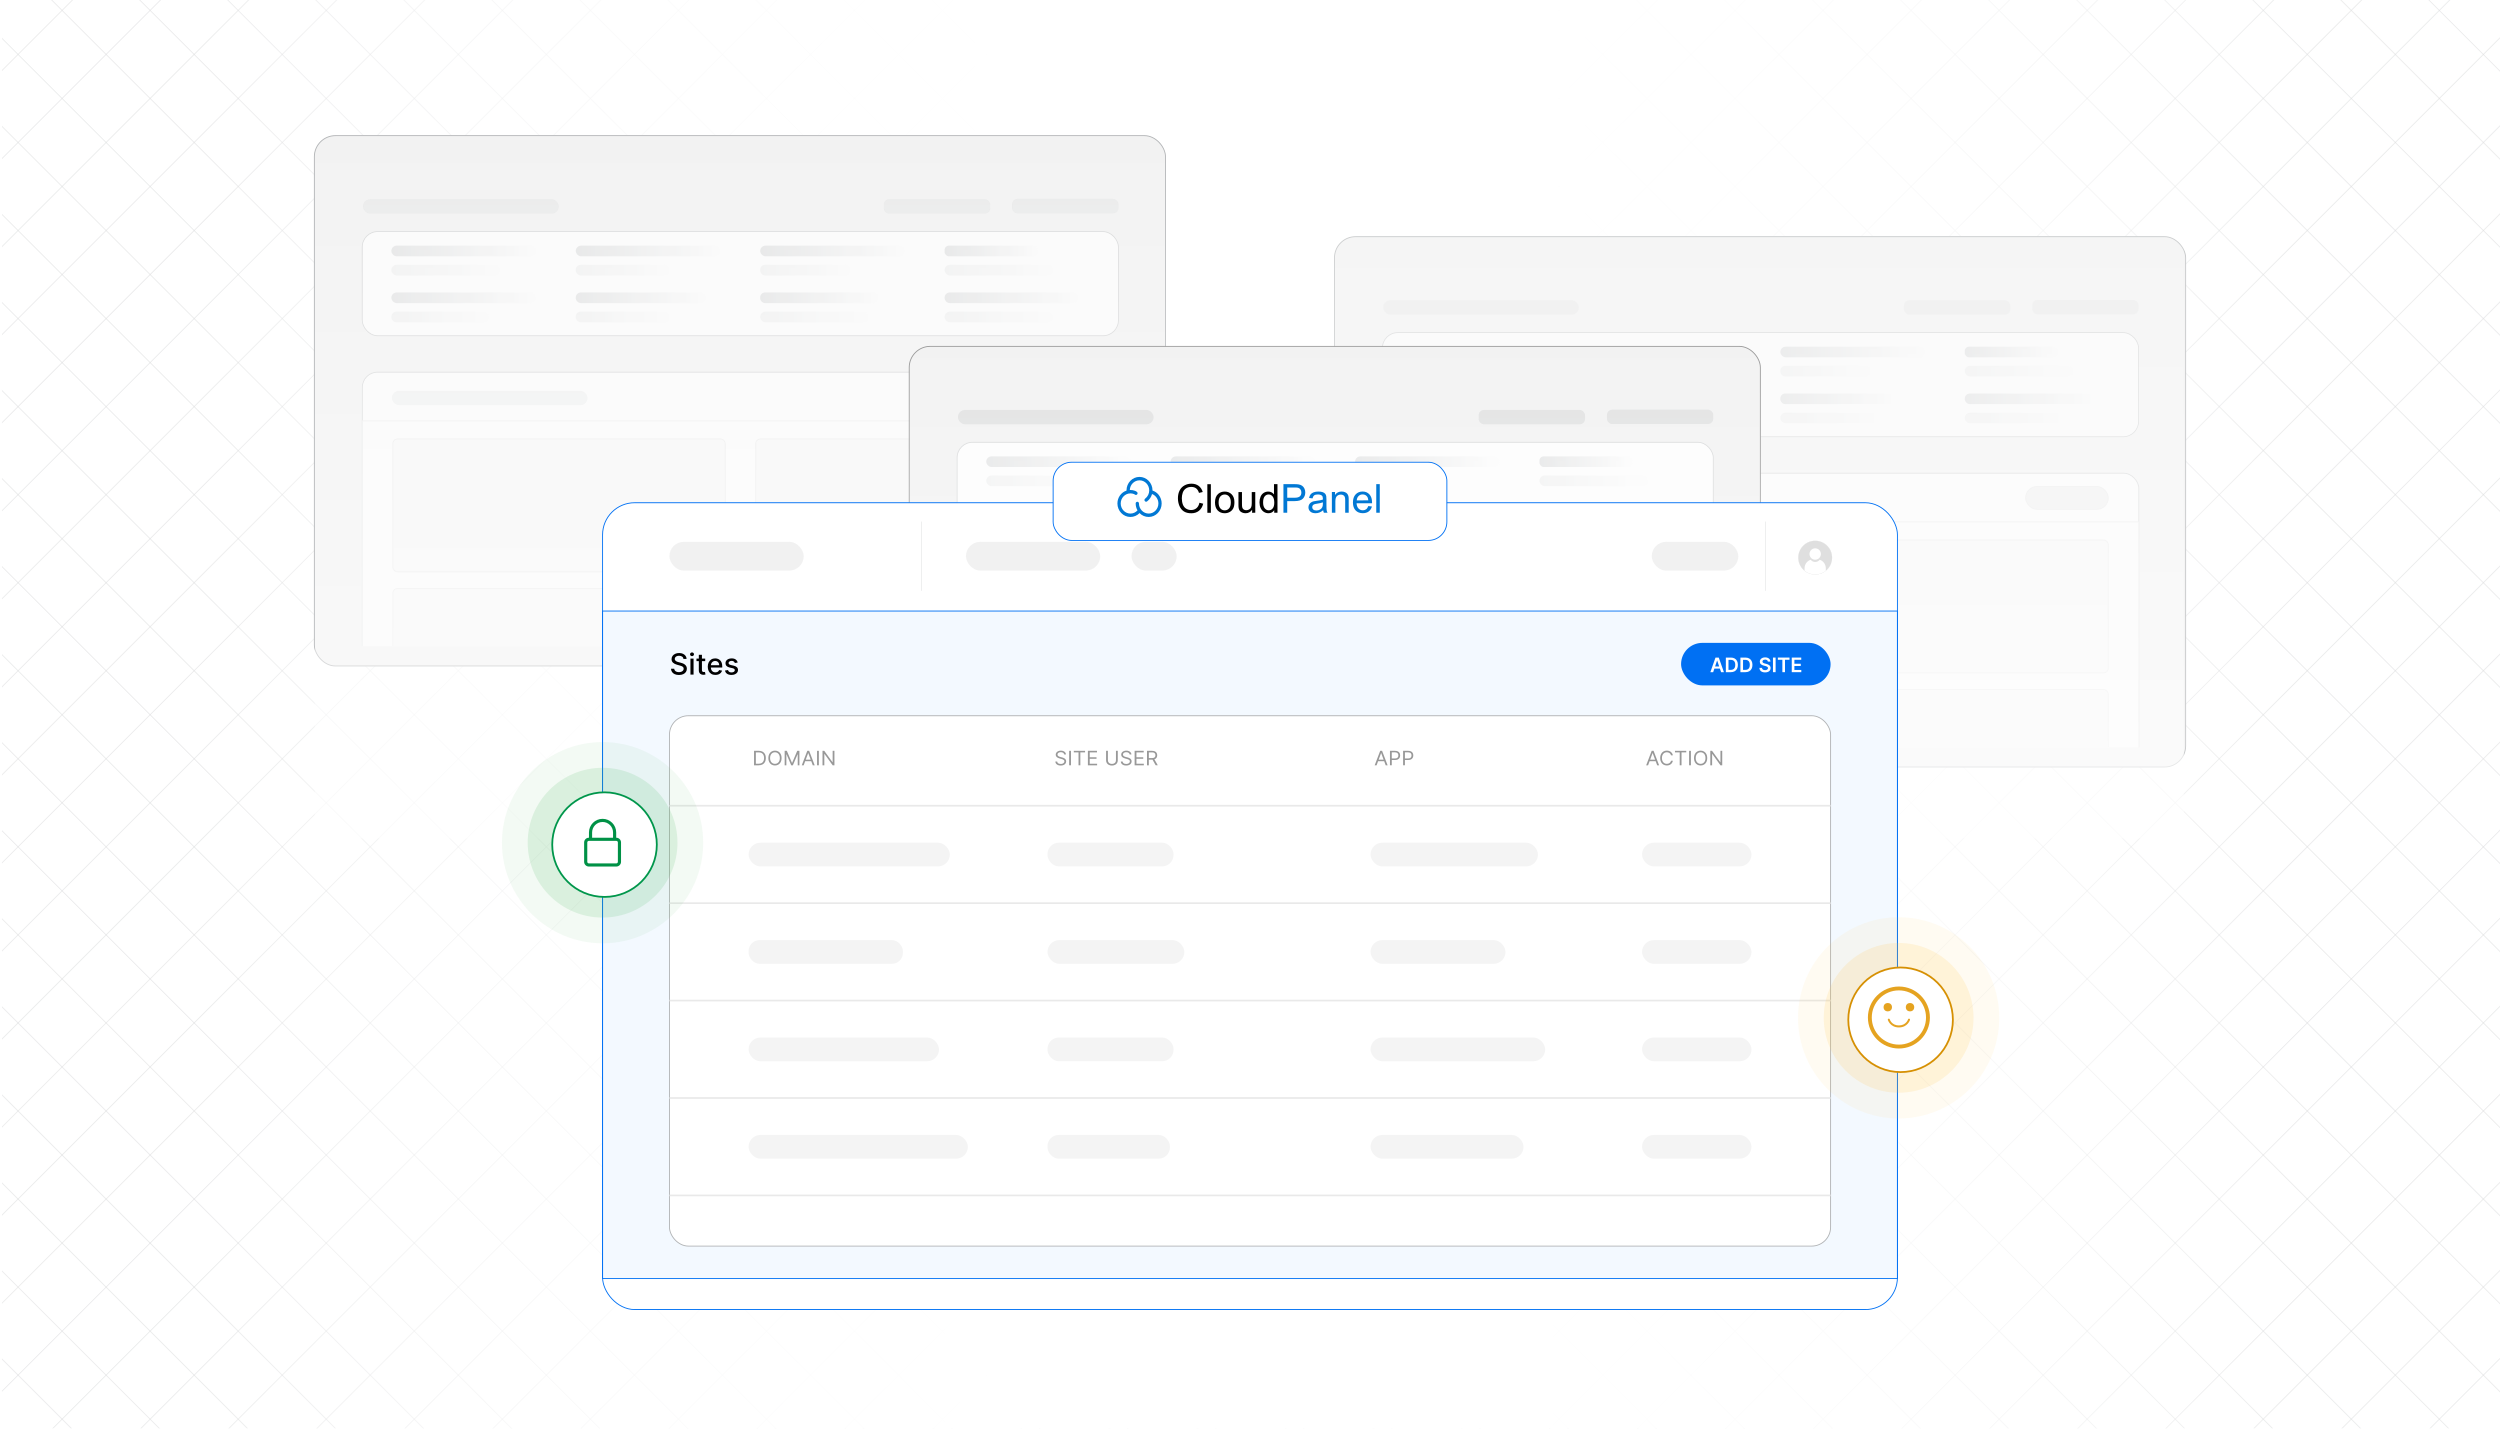 <?xml version="1.0" encoding="UTF-8"?><svg id="Layer_1" xmlns="http://www.w3.org/2000/svg" xmlns:xlink="http://www.w3.org/1999/xlink" viewBox="0 0 350 200"><defs><clipPath id="clippath"><rect x=".255" width="349.745" height="200" fill="none" stroke-width="0"/></clipPath><clipPath id="clippath-1"><rect x="-77.575" y="-.96" width="505.149" height="201.919" fill="none" stroke-width="0"/></clipPath><clipPath id="clippath-2"><rect x="-77.575" y="-.96" width="505.149" height="202.102" fill="none" stroke-width="0"/></clipPath><linearGradient id="linear-gradient" x1="27.453" y1="100.07" x2="322.546" y2="100.07" gradientUnits="userSpaceOnUse"><stop offset="0" stop-color="#fff" stop-opacity="0"/><stop offset=".002" stop-color="#fff" stop-opacity=".01"/><stop offset=".043" stop-color="#fff" stop-opacity=".215"/><stop offset=".085" stop-color="#fff" stop-opacity=".399"/><stop offset=".13" stop-color="#fff" stop-opacity=".56"/><stop offset=".177" stop-color="#fff" stop-opacity=".697"/><stop offset=".226" stop-color="#fff" stop-opacity=".807"/><stop offset=".279" stop-color="#fff" stop-opacity=".893"/><stop offset=".337" stop-color="#fff" stop-opacity=".953"/><stop offset=".404" stop-color="#fff" stop-opacity=".989"/><stop offset=".501" stop-color="#fff"/><stop offset=".606" stop-color="#fff" stop-opacity=".99"/><stop offset=".672" stop-color="#fff" stop-opacity=".956"/><stop offset=".728" stop-color="#fff" stop-opacity=".898"/><stop offset=".778" stop-color="#fff" stop-opacity=".816"/><stop offset=".824" stop-color="#fff" stop-opacity=".71"/><stop offset=".868" stop-color="#fff" stop-opacity=".58"/><stop offset=".909" stop-color="#fff" stop-opacity=".425"/><stop offset=".948" stop-color="#fff" stop-opacity=".246"/><stop offset=".985" stop-color="#fff" stop-opacity=".048"/><stop offset=".993" stop-color="#fff" stop-opacity="0"/></linearGradient><clipPath id="clippath-3"><rect x="48.238" y="49.744" width="110.817" height="40.705" fill="none" stroke-width="0"/></clipPath><linearGradient id="linear-gradient-2" x1="54.792" y1="35.137" x2="75.049" y2="35.137" gradientUnits="userSpaceOnUse"><stop offset="0" stop-color="#c6c8c9"/><stop offset="1" stop-color="#fff"/></linearGradient><linearGradient id="linear-gradient-3" x1="54.792" y1="37.818" x2="69.984" y2="37.818" gradientUnits="userSpaceOnUse"><stop offset="0" stop-color="#e6e7e7"/><stop offset="1" stop-color="#fff"/></linearGradient><linearGradient id="linear-gradient-4" y1="41.691" y2="41.691" xlink:href="#linear-gradient-2"/><linearGradient id="linear-gradient-5" x1="54.792" y1="44.371" x2="68.438" y2="44.371" xlink:href="#linear-gradient-3"/><linearGradient id="linear-gradient-6" x1="80.609" x2="100.866" xlink:href="#linear-gradient-2"/><linearGradient id="linear-gradient-7" x1="80.609" y1="37.818" x2="93.759" y2="37.818" xlink:href="#linear-gradient-3"/><linearGradient id="linear-gradient-8" x1="80.609" y1="41.691" x2="98.823" y2="41.691" xlink:href="#linear-gradient-2"/><linearGradient id="linear-gradient-9" x1="80.609" y1="44.371" x2="93.759" y2="44.371" xlink:href="#linear-gradient-3"/><linearGradient id="linear-gradient-10" x1="106.427" x2="126.684" xlink:href="#linear-gradient-2"/><linearGradient id="linear-gradient-11" x1="106.427" y1="37.818" x2="119.08" y2="37.818" xlink:href="#linear-gradient-3"/><linearGradient id="linear-gradient-12" x1="106.427" y1="41.691" x2="122.953" y2="41.691" xlink:href="#linear-gradient-2"/><linearGradient id="linear-gradient-13" x1="106.427" y1="44.371" x2="121.62" y2="44.371" xlink:href="#linear-gradient-3"/><linearGradient id="linear-gradient-14" x1="132.245" y1="35.137" x2="145.295" y2="35.137" xlink:href="#linear-gradient-2"/><linearGradient id="linear-gradient-15" x1="132.245" x2="147.437" xlink:href="#linear-gradient-3"/><linearGradient id="linear-gradient-16" x1="132.245" y1="41.691" x2="150.955" y2="41.691" xlink:href="#linear-gradient-2"/><linearGradient id="linear-gradient-17" x1="132.245" y1="44.371" x2="147.437" y2="44.371" xlink:href="#linear-gradient-3"/><clipPath id="clippath-4"><rect x="191.059" y="63.889" width="110.817" height="40.705" fill="none" stroke-width="0"/></clipPath><linearGradient id="linear-gradient-18" x1="197.612" y1="49.281" x2="217.869" y2="49.281" xlink:href="#linear-gradient-2"/><linearGradient id="linear-gradient-19" x1="197.612" y1="51.962" x2="212.805" y2="51.962" xlink:href="#linear-gradient-3"/><linearGradient id="linear-gradient-20" x1="197.612" y1="55.835" x2="217.869" y2="55.835" xlink:href="#linear-gradient-2"/><linearGradient id="linear-gradient-21" x1="197.612" y1="58.516" x2="211.259" y2="58.516" xlink:href="#linear-gradient-3"/><linearGradient id="linear-gradient-22" x1="223.43" y1="49.281" x2="243.687" y2="49.281" xlink:href="#linear-gradient-2"/><linearGradient id="linear-gradient-23" x1="223.43" y1="51.962" x2="236.58" y2="51.962" xlink:href="#linear-gradient-3"/><linearGradient id="linear-gradient-24" x1="223.43" y1="55.835" x2="241.644" y2="55.835" xlink:href="#linear-gradient-2"/><linearGradient id="linear-gradient-25" x1="223.43" y1="58.516" x2="236.58" y2="58.516" xlink:href="#linear-gradient-3"/><linearGradient id="linear-gradient-26" x1="249.248" y1="49.281" x2="269.505" y2="49.281" xlink:href="#linear-gradient-2"/><linearGradient id="linear-gradient-27" x1="249.248" y1="51.962" x2="261.901" y2="51.962" xlink:href="#linear-gradient-3"/><linearGradient id="linear-gradient-28" x1="249.248" y1="55.835" x2="265.774" y2="55.835" xlink:href="#linear-gradient-2"/><linearGradient id="linear-gradient-29" x1="249.248" y1="58.516" x2="264.44" y2="58.516" xlink:href="#linear-gradient-3"/><linearGradient id="linear-gradient-30" x1="275.065" y1="49.281" x2="288.116" y2="49.281" xlink:href="#linear-gradient-2"/><linearGradient id="linear-gradient-31" x1="275.065" y1="51.962" x2="290.258" y2="51.962" xlink:href="#linear-gradient-3"/><linearGradient id="linear-gradient-32" x1="275.065" y1="55.835" x2="293.776" y2="55.835" xlink:href="#linear-gradient-2"/><linearGradient id="linear-gradient-33" x1="275.065" y1="58.516" x2="290.258" y2="58.516" xlink:href="#linear-gradient-3"/><clipPath id="clippath-5"><rect x="131.519" y="79.245" width="110.817" height="40.705" fill="none" stroke-width="0"/></clipPath><linearGradient id="linear-gradient-34" x1="138.073" y1="64.638" x2="158.33" y2="64.638" xlink:href="#linear-gradient-2"/><linearGradient id="linear-gradient-35" x1="138.073" y1="67.319" x2="153.266" y2="67.319" xlink:href="#linear-gradient-3"/><linearGradient id="linear-gradient-36" x1="138.073" y1="71.191" x2="158.33" y2="71.191" xlink:href="#linear-gradient-2"/><linearGradient id="linear-gradient-37" x1="138.073" y1="73.873" x2="151.719" y2="73.873" xlink:href="#linear-gradient-3"/><linearGradient id="linear-gradient-38" x1="163.891" y1="64.638" x2="184.148" y2="64.638" xlink:href="#linear-gradient-2"/><linearGradient id="linear-gradient-39" x1="163.891" y1="67.319" x2="177.04" y2="67.319" xlink:href="#linear-gradient-3"/><linearGradient id="linear-gradient-40" x1="163.891" y1="71.191" x2="182.105" y2="71.191" xlink:href="#linear-gradient-2"/><linearGradient id="linear-gradient-41" x1="163.891" y1="73.873" x2="177.04" y2="73.873" xlink:href="#linear-gradient-3"/><linearGradient id="linear-gradient-42" x1="189.708" y1="64.638" x2="209.965" y2="64.638" xlink:href="#linear-gradient-2"/><linearGradient id="linear-gradient-43" x1="189.708" y1="67.319" x2="202.362" y2="67.319" xlink:href="#linear-gradient-3"/><linearGradient id="linear-gradient-44" x1="189.708" y1="71.191" x2="206.234" y2="71.191" xlink:href="#linear-gradient-2"/><linearGradient id="linear-gradient-45" x1="189.708" y1="73.873" x2="204.901" y2="73.873" xlink:href="#linear-gradient-3"/><linearGradient id="linear-gradient-46" x1="215.526" y1="64.638" x2="228.576" y2="64.638" xlink:href="#linear-gradient-2"/><linearGradient id="linear-gradient-47" x1="215.526" y1="67.319" x2="230.719" y2="67.319" xlink:href="#linear-gradient-3"/><linearGradient id="linear-gradient-48" x1="215.526" y1="71.191" x2="234.236" y2="71.191" xlink:href="#linear-gradient-2"/><linearGradient id="linear-gradient-49" x1="215.526" y1="73.873" x2="230.719" y2="73.873" xlink:href="#linear-gradient-3"/><linearGradient id="linear-gradient-50" x1="174.903" y1="117.37" x2="174.903" y2="16.663" gradientUnits="userSpaceOnUse"><stop offset="0" stop-color="#fff"/><stop offset=".131" stop-color="#fff" stop-opacity=".893"/><stop offset=".414" stop-color="#fff" stop-opacity=".619"/><stop offset=".824" stop-color="#fff" stop-opacity=".186"/><stop offset=".993" stop-color="#fff" stop-opacity="0"/></linearGradient><filter id="drop-shadow-1" filterUnits="userSpaceOnUse"><feOffset dx=".204" dy=".204"/><feGaussianBlur result="blur" stdDeviation=".307"/><feFlood flood-color="#333" flood-opacity=".08"/><feComposite in2="blur" operator="in"/><feComposite in="SourceGraphic"/></filter><filter id="drop-shadow-2" filterUnits="userSpaceOnUse"><feOffset dx=".272" dy=".272"/><feGaussianBlur result="blur-2" stdDeviation=".408"/><feFlood flood-color="#333" flood-opacity=".07"/><feComposite in2="blur-2" operator="in"/><feComposite in="SourceGraphic"/></filter><filter id="drop-shadow-3" filterUnits="userSpaceOnUse"><feOffset dx=".272" dy=".272"/><feGaussianBlur result="blur-3" stdDeviation=".408"/><feFlood flood-color="#333" flood-opacity=".07"/><feComposite in2="blur-3" operator="in"/><feComposite in="SourceGraphic"/></filter><filter id="outer-glow-4" filterUnits="userSpaceOnUse"><feOffset dx="0" dy="0"/><feGaussianBlur result="blur-4" stdDeviation="4.041"/><feFlood flood-color="#279fd6" flood-opacity=".08"/><feComposite in2="blur-4" operator="in"/><feComposite in="SourceGraphic"/></filter></defs><g clip-path="url(#clippath)"><rect width="350" height="200" fill="#fff" stroke-width="0"/><rect x="-77.575" y="-1.03" width="505.149" height="202.06" fill="#fff" stroke-width="0"/><g clip-path="url(#clippath-1)"><rect x="-77.575" y="-.939" width="505.149" height="202.06" fill="#fff" stroke-width="0"/><g clip-path="url(#clippath-2)"><rect x="-77.478" y="-.96" width="505.149" height="202.06" fill="#fff" stroke-width="0"/><g opacity=".54"><line x1="53.689" y1="-216.112" x2="-286.513" y2="124.09" fill="#fff" stroke="#dadbdc" stroke-miterlimit="10" stroke-width=".126"/><line x1="61.901" y1="-211.997" x2="-278.301" y2="128.205" fill="#fff" stroke="#dadbdc" stroke-miterlimit="10" stroke-width=".126"/><line x1="70.112" y1="-207.882" x2="-270.09" y2="132.32" fill="#fff" stroke="#dadbdc" stroke-miterlimit="10" stroke-width=".126"/><line x1="78.324" y1="-203.767" x2="-261.878" y2="136.435" fill="#fff" stroke="#dadbdc" stroke-miterlimit="10" stroke-width=".126"/><line x1="86.535" y1="-199.652" x2="-253.667" y2="140.55" fill="#fff" stroke="#dadbdc" stroke-miterlimit="10" stroke-width=".126"/><line x1="94.747" y1="-195.537" x2="-245.455" y2="144.665" fill="#fff" stroke="#dadbdc" stroke-miterlimit="10" stroke-width=".126"/><line x1="102.958" y1="-191.422" x2="-237.244" y2="148.78" fill="#fff" stroke="#dadbdc" stroke-miterlimit="10" stroke-width=".126"/><line x1="111.17" y1="-187.307" x2="-229.032" y2="152.895" fill="#fff" stroke="#dadbdc" stroke-miterlimit="10" stroke-width=".126"/><line x1="119.381" y1="-183.192" x2="-220.821" y2="157.01" fill="#fff" stroke="#dadbdc" stroke-miterlimit="10" stroke-width=".126"/><line x1="127.593" y1="-179.077" x2="-212.609" y2="161.125" fill="#fff" stroke="#dadbdc" stroke-miterlimit="10" stroke-width=".126"/><line x1="135.804" y1="-174.962" x2="-204.398" y2="165.24" fill="#fff" stroke="#dadbdc" stroke-miterlimit="10" stroke-width=".126"/><line x1="144.016" y1="-170.847" x2="-196.186" y2="169.355" fill="#fff" stroke="#dadbdc" stroke-miterlimit="10" stroke-width=".126"/><line x1="152.227" y1="-166.732" x2="-187.975" y2="173.47" fill="#fff" stroke="#dadbdc" stroke-miterlimit="10" stroke-width=".126"/><line x1="160.439" y1="-162.618" x2="-179.763" y2="177.585" fill="#fff" stroke="#dadbdc" stroke-miterlimit="10" stroke-width=".126"/><line x1="168.65" y1="-158.502" x2="-171.552" y2="181.7" fill="#fff" stroke="#dadbdc" stroke-miterlimit="10" stroke-width=".126"/><line x1="176.862" y1="-154.388" x2="-163.34" y2="185.815" fill="#fff" stroke="#dadbdc" stroke-miterlimit="10" stroke-width=".126"/><line x1="185.073" y1="-150.273" x2="-155.129" y2="189.929" fill="#fff" stroke="#dadbdc" stroke-miterlimit="10" stroke-width=".126"/><line x1="193.285" y1="-146.158" x2="-146.917" y2="194.044" fill="#fff" stroke="#dadbdc" stroke-miterlimit="10" stroke-width=".126"/><line x1="201.496" y1="-142.043" x2="-138.706" y2="198.159" fill="#fff" stroke="#dadbdc" stroke-miterlimit="10" stroke-width=".126"/><line x1="209.708" y1="-137.928" x2="-130.494" y2="202.274" fill="#fff" stroke="#dadbdc" stroke-miterlimit="10" stroke-width=".126"/><line x1="217.919" y1="-133.813" x2="-122.283" y2="206.389" fill="#fff" stroke="#dadbdc" stroke-miterlimit="10" stroke-width=".126"/><line x1="226.131" y1="-129.698" x2="-114.071" y2="210.504" fill="#fff" stroke="#dadbdc" stroke-miterlimit="10" stroke-width=".126"/><line x1="234.343" y1="-125.583" x2="-105.86" y2="214.619" fill="#fff" stroke="#dadbdc" stroke-miterlimit="10" stroke-width=".126"/><line x1="242.554" y1="-121.468" x2="-97.648" y2="218.734" fill="#fff" stroke="#dadbdc" stroke-miterlimit="10" stroke-width=".126"/><line x1="250.766" y1="-117.353" x2="-89.437" y2="222.849" fill="#fff" stroke="#dadbdc" stroke-miterlimit="10" stroke-width=".126"/><line x1="258.977" y1="-113.238" x2="-81.225" y2="226.964" fill="#fff" stroke="#dadbdc" stroke-miterlimit="10" stroke-width=".126"/><line x1="267.188" y1="-109.123" x2="-73.014" y2="231.079" fill="#fff" stroke="#dadbdc" stroke-miterlimit="10" stroke-width=".126"/><line x1="275.4" y1="-105.008" x2="-64.802" y2="235.194" fill="#fff" stroke="#dadbdc" stroke-miterlimit="10" stroke-width=".126"/><line x1="283.611" y1="-100.893" x2="-56.591" y2="239.309" fill="#fff" stroke="#dadbdc" stroke-miterlimit="10" stroke-width=".126"/><line x1="291.823" y1="-96.778" x2="-48.379" y2="243.424" fill="#fff" stroke="#dadbdc" stroke-miterlimit="10" stroke-width=".126"/><line x1="300.034" y1="-92.663" x2="-40.168" y2="247.539" fill="#fff" stroke="#dadbdc" stroke-miterlimit="10" stroke-width=".126"/><line x1="308.246" y1="-88.548" x2="-31.956" y2="251.654" fill="#fff" stroke="#dadbdc" stroke-miterlimit="10" stroke-width=".126"/><line x1="316.457" y1="-84.433" x2="-23.745" y2="255.769" fill="#fff" stroke="#dadbdc" stroke-miterlimit="10" stroke-width=".126"/><line x1="324.669" y1="-80.318" x2="-15.533" y2="259.884" fill="#fff" stroke="#dadbdc" stroke-miterlimit="10" stroke-width=".126"/><line x1="332.88" y1="-76.203" x2="-7.322" y2="263.999" fill="#fff" stroke="#dadbdc" stroke-miterlimit="10" stroke-width=".126"/><line x1="341.092" y1="-72.088" x2=".89" y2="268.114" fill="#fff" stroke="#dadbdc" stroke-miterlimit="10" stroke-width=".126"/><line x1="349.303" y1="-67.974" x2="9.101" y2="272.229" fill="#fff" stroke="#dadbdc" stroke-miterlimit="10" stroke-width=".126"/><line x1="357.515" y1="-63.858" x2="17.313" y2="276.344" fill="#fff" stroke="#dadbdc" stroke-miterlimit="10" stroke-width=".126"/><line x1="365.726" y1="-59.743" x2="25.524" y2="280.459" fill="#fff" stroke="#dadbdc" stroke-miterlimit="10" stroke-width=".126"/><line x1="373.938" y1="-55.629" x2="33.736" y2="284.574" fill="#fff" stroke="#dadbdc" stroke-miterlimit="10" stroke-width=".126"/><line x1="382.149" y1="-51.514" x2="41.947" y2="288.688" fill="#fff" stroke="#dadbdc" stroke-miterlimit="10" stroke-width=".126"/><line x1="390.361" y1="-47.399" x2="50.159" y2="292.803" fill="#fff" stroke="#dadbdc" stroke-miterlimit="10" stroke-width=".126"/><line x1="398.572" y1="-43.284" x2="58.37" y2="296.918" fill="#fff" stroke="#dadbdc" stroke-miterlimit="10" stroke-width=".126"/><line x1="406.784" y1="-39.169" x2="66.582" y2="301.033" fill="#fff" stroke="#dadbdc" stroke-miterlimit="10" stroke-width=".126"/><line x1="414.995" y1="-35.054" x2="74.793" y2="305.148" fill="#fff" stroke="#dadbdc" stroke-miterlimit="10" stroke-width=".126"/><line x1="423.207" y1="-30.939" x2="83.005" y2="309.263" fill="#fff" stroke="#dadbdc" stroke-miterlimit="10" stroke-width=".126"/><line x1="431.418" y1="-26.824" x2="91.216" y2="313.378" fill="#fff" stroke="#dadbdc" stroke-miterlimit="10" stroke-width=".126"/><line x1="439.63" y1="-22.709" x2="99.428" y2="317.493" fill="#fff" stroke="#dadbdc" stroke-miterlimit="10" stroke-width=".126"/><line x1="447.841" y1="-18.594" x2="107.639" y2="321.608" fill="#fff" stroke="#dadbdc" stroke-miterlimit="10" stroke-width=".126"/><line x1="456.053" y1="-14.479" x2="115.851" y2="325.723" fill="#fff" stroke="#dadbdc" stroke-miterlimit="10" stroke-width=".126"/><line x1="464.265" y1="-10.364" x2="124.062" y2="329.838" fill="#fff" stroke="#dadbdc" stroke-miterlimit="10" stroke-width=".126"/><line x1="472.476" y1="-6.249" x2="132.274" y2="333.953" fill="#fff" stroke="#dadbdc" stroke-miterlimit="10" stroke-width=".126"/><line x1="480.688" y1="-2.134" x2="140.486" y2="338.068" fill="#fff" stroke="#dadbdc" stroke-miterlimit="10" stroke-width=".126"/><line x1="488.899" y1="1.981" x2="148.697" y2="342.183" fill="#fff" stroke="#dadbdc" stroke-miterlimit="10" stroke-width=".126"/><line x1="497.111" y1="6.096" x2="156.909" y2="346.298" fill="#fff" stroke="#dadbdc" stroke-miterlimit="10" stroke-width=".126"/><line x1="505.322" y1="10.211" x2="165.12" y2="350.413" fill="#fff" stroke="#dadbdc" stroke-miterlimit="10" stroke-width=".126"/><line x1="513.534" y1="14.326" x2="173.332" y2="354.528" fill="#fff" stroke="#dadbdc" stroke-miterlimit="10" stroke-width=".126"/><line x1="521.745" y1="18.441" x2="181.543" y2="358.643" fill="#fff" stroke="#dadbdc" stroke-miterlimit="10" stroke-width=".126"/><line x1="529.957" y1="22.556" x2="189.755" y2="362.758" fill="#fff" stroke="#dadbdc" stroke-miterlimit="10" stroke-width=".126"/><line x1="538.168" y1="26.671" x2="197.966" y2="366.873" fill="#fff" stroke="#dadbdc" stroke-miterlimit="10" stroke-width=".126"/><line x1="546.38" y1="30.785" x2="206.178" y2="370.988" fill="#fff" stroke="#dadbdc" stroke-miterlimit="10" stroke-width=".126"/><line x1="554.591" y1="34.901" x2="214.389" y2="375.103" fill="#fff" stroke="#dadbdc" stroke-miterlimit="10" stroke-width=".126"/><line x1="562.803" y1="39.015" x2="222.601" y2="379.217" fill="#fff" stroke="#dadbdc" stroke-miterlimit="10" stroke-width=".126"/><line x1="571.014" y1="43.13" x2="230.812" y2="383.332" fill="#fff" stroke="#dadbdc" stroke-miterlimit="10" stroke-width=".126"/><line x1="579.226" y1="47.245" x2="239.024" y2="387.447" fill="#fff" stroke="#dadbdc" stroke-miterlimit="10" stroke-width=".126"/><line x1="587.437" y1="51.36" x2="247.235" y2="391.562" fill="#fff" stroke="#dadbdc" stroke-miterlimit="10" stroke-width=".126"/><line x1="595.649" y1="55.475" x2="255.447" y2="395.677" fill="#fff" stroke="#dadbdc" stroke-miterlimit="10" stroke-width=".126"/><line x1="603.86" y1="59.59" x2="263.658" y2="399.792" fill="#fff" stroke="#dadbdc" stroke-miterlimit="10" stroke-width=".126"/><line x1="612.072" y1="63.705" x2="271.87" y2="403.907" fill="#fff" stroke="#dadbdc" stroke-miterlimit="10" stroke-width=".126"/><line x1="620.283" y1="67.82" x2="280.081" y2="408.022" fill="#fff" stroke="#dadbdc" stroke-miterlimit="10" stroke-width=".126"/><line x1="628.495" y1="71.935" x2="288.293" y2="412.137" fill="#fff" stroke="#dadbdc" stroke-miterlimit="10" stroke-width=".126"/><line x1="636.706" y1="76.05" x2="296.504" y2="416.252" fill="#fff" stroke="#dadbdc" stroke-miterlimit="10" stroke-width=".126"/></g><g opacity=".54"><line x1="296.504" y1="-216.112" x2="636.706" y2="124.09" fill="#fff" stroke="#dadbdc" stroke-miterlimit="10" stroke-width=".126"/><line x1="288.293" y1="-211.997" x2="628.495" y2="128.205" fill="#fff" stroke="#dadbdc" stroke-miterlimit="10" stroke-width=".126"/><line x1="280.081" y1="-207.882" x2="620.283" y2="132.32" fill="#fff" stroke="#dadbdc" stroke-miterlimit="10" stroke-width=".126"/><line x1="271.87" y1="-203.767" x2="612.072" y2="136.435" fill="#fff" stroke="#dadbdc" stroke-miterlimit="10" stroke-width=".126"/><line x1="263.658" y1="-199.652" x2="603.86" y2="140.55" fill="#fff" stroke="#dadbdc" stroke-miterlimit="10" stroke-width=".126"/><line x1="255.447" y1="-195.537" x2="595.649" y2="144.665" fill="#fff" stroke="#dadbdc" stroke-miterlimit="10" stroke-width=".126"/><line x1="247.235" y1="-191.422" x2="587.437" y2="148.78" fill="#fff" stroke="#dadbdc" stroke-miterlimit="10" stroke-width=".126"/><line x1="239.024" y1="-187.307" x2="579.226" y2="152.895" fill="#fff" stroke="#dadbdc" stroke-miterlimit="10" stroke-width=".126"/><line x1="230.812" y1="-183.192" x2="571.014" y2="157.01" fill="#fff" stroke="#dadbdc" stroke-miterlimit="10" stroke-width=".126"/><line x1="222.601" y1="-179.077" x2="562.803" y2="161.125" fill="#fff" stroke="#dadbdc" stroke-miterlimit="10" stroke-width=".126"/><line x1="214.389" y1="-174.962" x2="554.591" y2="165.24" fill="#fff" stroke="#dadbdc" stroke-miterlimit="10" stroke-width=".126"/><line x1="206.178" y1="-170.847" x2="546.38" y2="169.355" fill="#fff" stroke="#dadbdc" stroke-miterlimit="10" stroke-width=".126"/><line x1="197.966" y1="-166.732" x2="538.168" y2="173.47" fill="#fff" stroke="#dadbdc" stroke-miterlimit="10" stroke-width=".126"/><line x1="189.755" y1="-162.618" x2="529.957" y2="177.585" fill="#fff" stroke="#dadbdc" stroke-miterlimit="10" stroke-width=".126"/><line x1="181.543" y1="-158.502" x2="521.745" y2="181.7" fill="#fff" stroke="#dadbdc" stroke-miterlimit="10" stroke-width=".126"/><line x1="173.332" y1="-154.388" x2="513.534" y2="185.815" fill="#fff" stroke="#dadbdc" stroke-miterlimit="10" stroke-width=".126"/><line x1="165.12" y1="-150.273" x2="505.322" y2="189.929" fill="#fff" stroke="#dadbdc" stroke-miterlimit="10" stroke-width=".126"/><line x1="156.909" y1="-146.158" x2="497.111" y2="194.044" fill="#fff" stroke="#dadbdc" stroke-miterlimit="10" stroke-width=".126"/><line x1="148.697" y1="-142.043" x2="488.899" y2="198.159" fill="#fff" stroke="#dadbdc" stroke-miterlimit="10" stroke-width=".126"/><line x1="140.486" y1="-137.928" x2="480.688" y2="202.274" fill="#fff" stroke="#dadbdc" stroke-miterlimit="10" stroke-width=".126"/><line x1="132.274" y1="-133.813" x2="472.476" y2="206.389" fill="#fff" stroke="#dadbdc" stroke-miterlimit="10" stroke-width=".126"/><line x1="124.062" y1="-129.698" x2="464.265" y2="210.504" fill="#fff" stroke="#dadbdc" stroke-miterlimit="10" stroke-width=".126"/><line x1="115.851" y1="-125.583" x2="456.053" y2="214.619" fill="#fff" stroke="#dadbdc" stroke-miterlimit="10" stroke-width=".126"/><line x1="107.639" y1="-121.468" x2="447.841" y2="218.734" fill="#fff" stroke="#dadbdc" stroke-miterlimit="10" stroke-width=".126"/><line x1="99.428" y1="-117.353" x2="439.63" y2="222.849" fill="#fff" stroke="#dadbdc" stroke-miterlimit="10" stroke-width=".126"/><line x1="91.216" y1="-113.238" x2="431.418" y2="226.964" fill="#fff" stroke="#dadbdc" stroke-miterlimit="10" stroke-width=".126"/><line x1="83.005" y1="-109.123" x2="423.207" y2="231.079" fill="#fff" stroke="#dadbdc" stroke-miterlimit="10" stroke-width=".126"/><line x1="74.793" y1="-105.008" x2="414.995" y2="235.194" fill="#fff" stroke="#dadbdc" stroke-miterlimit="10" stroke-width=".126"/><line x1="66.582" y1="-100.893" x2="406.784" y2="239.309" fill="#fff" stroke="#dadbdc" stroke-miterlimit="10" stroke-width=".126"/><line x1="58.37" y1="-96.778" x2="398.572" y2="243.424" fill="#fff" stroke="#dadbdc" stroke-miterlimit="10" stroke-width=".126"/><line x1="50.159" y1="-92.663" x2="390.361" y2="247.539" fill="#fff" stroke="#dadbdc" stroke-miterlimit="10" stroke-width=".126"/><line x1="41.947" y1="-88.548" x2="382.149" y2="251.654" fill="#fff" stroke="#dadbdc" stroke-miterlimit="10" stroke-width=".126"/><line x1="33.736" y1="-84.433" x2="373.938" y2="255.769" fill="#fff" stroke="#dadbdc" stroke-miterlimit="10" stroke-width=".126"/><line x1="25.524" y1="-80.318" x2="365.726" y2="259.884" fill="#fff" stroke="#dadbdc" stroke-miterlimit="10" stroke-width=".126"/><line x1="17.313" y1="-76.203" x2="357.515" y2="263.999" fill="#fff" stroke="#dadbdc" stroke-miterlimit="10" stroke-width=".126"/><line x1="9.101" y1="-72.088" x2="349.303" y2="268.114" fill="#fff" stroke="#dadbdc" stroke-miterlimit="10" stroke-width=".126"/><line x1=".89" y1="-67.974" x2="341.092" y2="272.229" fill="#fff" stroke="#dadbdc" stroke-miterlimit="10" stroke-width=".126"/><line x1="-7.322" y1="-63.858" x2="332.88" y2="276.344" fill="#fff" stroke="#dadbdc" stroke-miterlimit="10" stroke-width=".126"/><line x1="-15.533" y1="-59.743" x2="324.669" y2="280.459" fill="#fff" stroke="#dadbdc" stroke-miterlimit="10" stroke-width=".126"/><line x1="-23.745" y1="-55.629" x2="316.457" y2="284.574" fill="#fff" stroke="#dadbdc" stroke-miterlimit="10" stroke-width=".126"/><line x1="-31.956" y1="-51.514" x2="308.246" y2="288.688" fill="#fff" stroke="#dadbdc" stroke-miterlimit="10" stroke-width=".126"/><line x1="-40.168" y1="-47.399" x2="300.034" y2="292.803" fill="#fff" stroke="#dadbdc" stroke-miterlimit="10" stroke-width=".126"/><line x1="-48.379" y1="-43.284" x2="291.823" y2="296.918" fill="#fff" stroke="#dadbdc" stroke-miterlimit="10" stroke-width=".126"/><line x1="-56.591" y1="-39.169" x2="283.611" y2="301.033" fill="#fff" stroke="#dadbdc" stroke-miterlimit="10" stroke-width=".126"/><line x1="-64.802" y1="-35.054" x2="275.4" y2="305.148" fill="#fff" stroke="#dadbdc" stroke-miterlimit="10" stroke-width=".126"/><line x1="-73.014" y1="-30.939" x2="267.188" y2="309.263" fill="#fff" stroke="#dadbdc" stroke-miterlimit="10" stroke-width=".126"/><line x1="-81.225" y1="-26.824" x2="258.977" y2="313.378" fill="#fff" stroke="#dadbdc" stroke-miterlimit="10" stroke-width=".126"/><line x1="-89.437" y1="-22.709" x2="250.766" y2="317.493" fill="#fff" stroke="#dadbdc" stroke-miterlimit="10" stroke-width=".126"/><line x1="-97.648" y1="-18.594" x2="242.554" y2="321.608" fill="#fff" stroke="#dadbdc" stroke-miterlimit="10" stroke-width=".126"/><line x1="-105.86" y1="-14.479" x2="234.343" y2="325.723" fill="#fff" stroke="#dadbdc" stroke-miterlimit="10" stroke-width=".126"/><line x1="-114.071" y1="-10.364" x2="226.131" y2="329.838" fill="#fff" stroke="#dadbdc" stroke-miterlimit="10" stroke-width=".126"/><line x1="-122.283" y1="-6.249" x2="217.919" y2="333.953" fill="#fff" stroke="#dadbdc" stroke-miterlimit="10" stroke-width=".126"/><line x1="-130.494" y1="-2.134" x2="209.708" y2="338.068" fill="#fff" stroke="#dadbdc" stroke-miterlimit="10" stroke-width=".126"/><line x1="-138.706" y1="1.981" x2="201.496" y2="342.183" fill="#fff" stroke="#dadbdc" stroke-miterlimit="10" stroke-width=".126"/><line x1="-146.917" y1="6.096" x2="193.285" y2="346.298" fill="#fff" stroke="#dadbdc" stroke-miterlimit="10" stroke-width=".126"/><line x1="-155.129" y1="10.211" x2="185.073" y2="350.413" fill="#fff" stroke="#dadbdc" stroke-miterlimit="10" stroke-width=".126"/><line x1="-163.34" y1="14.326" x2="176.862" y2="354.528" fill="#fff" stroke="#dadbdc" stroke-miterlimit="10" stroke-width=".126"/><line x1="-171.552" y1="18.441" x2="168.65" y2="358.643" fill="#fff" stroke="#dadbdc" stroke-miterlimit="10" stroke-width=".126"/><line x1="-179.763" y1="22.556" x2="160.439" y2="362.758" fill="#fff" stroke="#dadbdc" stroke-miterlimit="10" stroke-width=".126"/><line x1="-187.975" y1="26.671" x2="152.227" y2="366.873" fill="#fff" stroke="#dadbdc" stroke-miterlimit="10" stroke-width=".126"/><line x1="-196.186" y1="30.785" x2="144.016" y2="370.988" fill="#fff" stroke="#dadbdc" stroke-miterlimit="10" stroke-width=".126"/><line x1="-204.398" y1="34.901" x2="135.804" y2="375.103" fill="#fff" stroke="#dadbdc" stroke-miterlimit="10" stroke-width=".126"/><line x1="-212.609" y1="39.015" x2="127.593" y2="379.217" fill="#fff" stroke="#dadbdc" stroke-miterlimit="10" stroke-width=".126"/><line x1="-220.821" y1="43.13" x2="119.381" y2="383.332" fill="#fff" stroke="#dadbdc" stroke-miterlimit="10" stroke-width=".126"/><line x1="-229.032" y1="47.245" x2="111.17" y2="387.447" fill="#fff" stroke="#dadbdc" stroke-miterlimit="10" stroke-width=".126"/><line x1="-237.244" y1="51.36" x2="102.958" y2="391.562" fill="#fff" stroke="#dadbdc" stroke-miterlimit="10" stroke-width=".126"/><line x1="-245.455" y1="55.475" x2="94.747" y2="395.677" fill="#fff" stroke="#dadbdc" stroke-miterlimit="10" stroke-width=".126"/><line x1="-253.667" y1="59.59" x2="86.535" y2="399.792" fill="#fff" stroke="#dadbdc" stroke-miterlimit="10" stroke-width=".126"/><line x1="-261.878" y1="63.705" x2="78.324" y2="403.907" fill="#fff" stroke="#dadbdc" stroke-miterlimit="10" stroke-width=".126"/><line x1="-270.09" y1="67.82" x2="70.112" y2="408.022" fill="#fff" stroke="#dadbdc" stroke-miterlimit="10" stroke-width=".126"/><line x1="-278.301" y1="71.935" x2="61.901" y2="412.137" fill="#fff" stroke="#dadbdc" stroke-miterlimit="10" stroke-width=".126"/><line x1="-286.513" y1="76.05" x2="53.689" y2="416.252" fill="#fff" stroke="#dadbdc" stroke-miterlimit="10" stroke-width=".126"/></g></g><rect x="27.453" y="-.96" width="295.093" height="202.06" fill="url(#linear-gradient)" stroke-width="0"/></g><rect x="44.011" y="18.99" width="119.158" height="74.247" rx="2.95" ry="2.95" fill="#f2f2f2" stroke="#b1b3b5" stroke-miterlimit="10" stroke-width=".126"/><g opacity=".6"><g clip-path="url(#clippath-3)"><rect x="50.723" y="52.104" width="105.892" height="51.225" rx="2.128" ry="2.128" fill="#fff" stroke="#c6c8c9" stroke-miterlimit="10" stroke-width=".114"/><rect x="50.723" y="58.925" width="105.892" height="44.984" fill="#fff" stroke="#e8e8e8" stroke-miterlimit="10" stroke-width=".13"/><rect x="55.003" y="61.459" width="46.529" height="18.6" rx=".634" ry=".634" fill="#f9f9f9" stroke="#e8e8e8" stroke-miterlimit="10" stroke-width=".129"/><rect x="105.806" y="82.395" width="46.529" height="18.6" rx=".634" ry=".634" fill="#f9f9f9" stroke="#e8e8e8" stroke-miterlimit="10" stroke-width=".129"/><rect x="105.806" y="61.459" width="46.529" height="18.6" rx=".634" ry=".634" fill="#f9f9f9" stroke="#e8e8e8" stroke-miterlimit="10" stroke-width=".129"/><rect x="55.003" y="82.395" width="46.529" height="18.6" rx=".634" ry=".634" fill="#f9f9f9" stroke="#e8e8e8" stroke-miterlimit="10" stroke-width=".129"/><path d="M77.825,99.64l-.185.69h-.075l.186-.69h.075Z" stroke-width="0"/><path d="M78.131,99.955c0-.071.009-.136.028-.195.019-.06.046-.114.082-.164h.077c-.014.019-.027.042-.039.068s-.022.057-.032.089c-.009.032-.016.065-.021.1-.005.035-.007.068-.007.102,0,.044.004.09.013.136.009.045.021.088.036.127.015.039.032.071.05.096h-.077c-.036-.05-.063-.104-.082-.164-.019-.059-.028-.124-.028-.195Z" stroke-width="0"/><path d="M78.393,100.13v-.07l.249-.393h.055v.103h-.035l-.178.282v.004h.341v.074h-.433ZM78.666,100.243v-.134l.001-.032v-.41h.082v.576h-.083Z" stroke-width="0"/><path d="M79.115,99.659c.026.001.051.005.076.014s.047.024.067.045c.021.021.037.049.048.085.012.036.019.08.019.132,0,.05-.005.095-.015.135-.01.039-.024.072-.043.1-.019.027-.042.047-.068.061s-.057.021-.091.021c-.034,0-.065-.007-.091-.02-.027-.014-.048-.032-.065-.056-.017-.024-.027-.052-.031-.083h.085c.006.025.017.045.035.06.018.015.04.023.067.023.043,0,.075-.019.099-.056.024-.037.036-.088.036-.154h-.005c-.01.016-.021.03-.036.042s-.031.021-.049.027-.038.01-.058.01c-.033,0-.064-.008-.091-.024-.027-.017-.049-.039-.065-.067-.016-.029-.024-.061-.024-.098s.008-.069.025-.099.04-.053.07-.07c.03-.018.065-.026.105-.026ZM79.115,99.732c-.022,0-.042.005-.06.016-.018.011-.031.025-.042.044-.01.018-.015.039-.015.061,0,.022.005.043.015.06.01.018.023.032.041.043.018.011.037.016.059.016.017,0,.032-.003.046-.01s.026-.015.037-.027c.011-.011.019-.024.025-.039.006-.014.009-.03.009-.045,0-.021-.005-.041-.015-.059-.01-.018-.023-.033-.041-.044-.018-.011-.038-.017-.06-.017Z" stroke-width="0"/><path d="M80.035,99.849c-.006-.017-.013-.032-.022-.046s-.02-.025-.033-.035c-.012-.01-.027-.017-.043-.022-.016-.005-.033-.008-.053-.008-.032,0-.061.008-.087.025-.026.017-.047.041-.062.073s-.022.072-.022.118c0,.047.007.086.022.119s.036.057.062.073c.026.017.057.025.09.025.031,0,.059-.006.082-.019.023-.013.042-.031.055-.054.013-.023.019-.051.019-.083l.022.004h-.165v-.072h.227v.065c0,.048-.01.09-.031.126s-.049.063-.085.083c-.036.019-.077.029-.124.029-.052,0-.098-.012-.137-.036-.039-.024-.07-.058-.092-.102-.022-.044-.033-.097-.033-.158,0-.046.006-.087.019-.123s.031-.068.054-.093c.023-.026.051-.045.082-.059s.066-.021.103-.021c.031,0,.06.005.087.014.027.009.051.022.072.039.021.017.039.037.053.06.014.023.023.049.028.077h-.089Z" stroke-width="0"/><path d="M80.239,100.243v-.576h.211c.041,0,.075.006.102.02.027.013.047.031.06.054.014.023.02.048.02.077,0,.024-.004.044-.013.06-.009.016-.021.029-.035.04-.015.01-.031.017-.049.021v.005c.019.001.038.007.056.019.019.011.034.027.046.048.012.021.018.046.018.076s-.007.056-.021.08-.035.042-.064.055c-.029.014-.065.021-.11.021h-.221ZM80.326,99.916h.116c.019,0,.037-.003.053-.011.016-.007.028-.018.038-.032s.014-.029.014-.048c0-.023-.008-.043-.025-.06-.017-.016-.042-.024-.077-.024h-.119v.175ZM80.326,100.168h.126c.042,0,.071-.008.089-.024s.027-.037.027-.06c0-.019-.004-.035-.014-.05s-.022-.027-.039-.036c-.017-.009-.037-.014-.06-.014h-.128v.185Z" stroke-width="0"/><path d="M80.912,99.955c0,.071-.009.136-.028.195-.019.06-.045.114-.081.164h-.077c.014-.019.027-.041.039-.068.012-.027.022-.057.032-.089.009-.032.016-.065.021-.1.005-.034.008-.068.008-.102,0-.044-.004-.09-.013-.135-.009-.046-.021-.088-.036-.128-.015-.039-.032-.071-.05-.096h.077c.036.05.062.104.081.164.019.059.028.124.028.195Z" stroke-width="0"/><circle cx="76.29" cy="100.025" r=".217" fill="#87bd5c" stroke-width="0"/><line x1="75.542" y1="100.025" x2="77.037" y2="100.025" fill="none" stroke="#87bd5c" stroke-miterlimit="10" stroke-width=".106"/><rect x="140.774" y="53.968" width="11.56" height="3.192" rx="1.596" ry="1.596" fill="#efefef" stroke="#e8e8e8" stroke-miterlimit="10" stroke-width=".129"/><rect x="54.852" y="54.715" width="27.406" height="2.015" rx="1.008" ry="1.008" fill="#e6e7e7" opacity=".61" stroke-width="0"/></g><rect x="50.714" y="32.421" width="105.865" height="14.581" rx="2.156" ry="2.156" fill="#fff" stroke="#c6c8c9" stroke-miterlimit="10" stroke-width=".114"/><rect x="54.792" y="34.392" width="20.257" height="1.49" rx=".745" ry=".745" fill="url(#linear-gradient-2)" opacity=".61" stroke-width="0"/><rect x="54.792" y="37.073" width="15.193" height="1.49" rx=".745" ry=".745" fill="url(#linear-gradient-3)" opacity=".61" stroke-width="0"/><rect x="54.792" y="40.946" width="20.257" height="1.49" rx=".745" ry=".745" fill="url(#linear-gradient-4)" opacity=".61" stroke-width="0"/><rect x="54.792" y="43.627" width="13.646" height="1.49" rx=".706" ry=".706" fill="url(#linear-gradient-5)" opacity=".61" stroke-width="0"/><rect x="80.609" y="34.392" width="20.257" height="1.49" rx=".745" ry=".745" fill="url(#linear-gradient-6)" opacity=".61" stroke-width="0"/><rect x="80.609" y="37.073" width="13.15" height="1.49" rx=".693" ry=".693" fill="url(#linear-gradient-7)" opacity=".61" stroke-width="0"/><rect x="80.609" y="40.946" width="18.214" height="1.49" rx=".706" ry=".706" fill="url(#linear-gradient-8)" opacity=".61" stroke-width="0"/><rect x="80.609" y="43.627" width="13.15" height="1.49" rx=".693" ry=".693" fill="url(#linear-gradient-9)" opacity=".61" stroke-width="0"/><rect x="106.427" y="34.392" width="20.257" height="1.49" rx=".745" ry=".745" fill="url(#linear-gradient-10)" opacity=".61" stroke-width="0"/><rect x="106.427" y="37.073" width="12.653" height="1.49" rx=".68" ry=".68" fill="url(#linear-gradient-11)" opacity=".61" stroke-width="0"/><rect x="106.427" y="40.946" width="16.526" height="1.49" rx=".673" ry=".673" fill="url(#linear-gradient-12)" opacity=".61" stroke-width="0"/><rect x="106.427" y="43.627" width="15.193" height="1.49" rx=".745" ry=".745" fill="url(#linear-gradient-13)" opacity=".61" stroke-width="0"/><rect x="132.245" y="34.392" width="13.05" height="1.49" rx=".598" ry=".598" fill="url(#linear-gradient-14)" opacity=".61" stroke-width="0"/><rect x="132.245" y="37.073" width="15.193" height="1.49" rx=".745" ry=".745" fill="url(#linear-gradient-15)" opacity=".61" stroke-width="0"/><rect x="132.245" y="40.946" width="18.71" height="1.49" rx=".716" ry=".716" fill="url(#linear-gradient-16)" opacity=".61" stroke-width="0"/><rect x="132.245" y="43.627" width="15.193" height="1.49" rx=".745" ry=".745" fill="url(#linear-gradient-17)" opacity=".61" stroke-width="0"/><rect x="50.82" y="27.891" width="27.406" height="2.015" rx="1.008" ry="1.008" fill="#c6c8c9" opacity=".33" stroke-width="0"/><rect x="123.729" y="27.891" width="14.895" height="2.015" rx=".743" ry=".743" fill="#c6c8c9" opacity=".33" stroke-width="0"/><rect x="141.685" y="27.847" width="14.895" height="2.015" rx=".743" ry=".743" fill="#c6c8c9" opacity=".33" stroke-width="0"/></g><rect x="186.831" y="33.134" width="119.158" height="74.247" rx="2.95" ry="2.95" fill="#f4f4f4" stroke="#c6c8c9" stroke-miterlimit="10" stroke-width=".126"/><g opacity=".55"><g clip-path="url(#clippath-4)"><rect x="193.543" y="66.248" width="105.892" height="51.225" rx="2.128" ry="2.128" fill="#fff" stroke="#c6c8c9" stroke-miterlimit="10" stroke-width=".114"/><rect x="193.543" y="73.069" width="105.892" height="44.984" fill="#fff" stroke="#e8e8e8" stroke-miterlimit="10" stroke-width=".13"/><rect x="197.824" y="75.603" width="46.529" height="18.6" rx=".634" ry=".634" fill="#f9f9f9" stroke="#e8e8e8" stroke-miterlimit="10" stroke-width=".129"/><rect x="248.626" y="96.539" width="46.529" height="18.6" rx=".634" ry=".634" fill="#f9f9f9" stroke="#e8e8e8" stroke-miterlimit="10" stroke-width=".129"/><rect x="248.626" y="75.603" width="46.529" height="18.6" rx=".634" ry=".634" fill="#f9f9f9" stroke="#e8e8e8" stroke-miterlimit="10" stroke-width=".129"/><rect x="197.824" y="96.539" width="46.529" height="18.6" rx=".634" ry=".634" fill="#f9f9f9" stroke="#e8e8e8" stroke-miterlimit="10" stroke-width=".129"/><path d="M220.645,113.784l-.185.69h-.075l.185-.69h.075Z" stroke-width="0"/><path d="M220.951,114.099c0-.071.01-.136.028-.195.019-.06.045-.114.081-.164h.077c-.014.019-.027.042-.039.068s-.022.057-.031.089-.017.065-.021.1c-.005.035-.008.068-.008.102,0,.044.005.09.014.136.009.045.021.088.035.127.016.039.032.071.051.096h-.077c-.036-.05-.062-.104-.081-.164-.019-.059-.028-.124-.028-.195Z" stroke-width="0"/><path d="M221.213,114.275v-.07l.249-.393h.056v.103h-.035l-.178.282v.004h.341v.074h-.433ZM221.486,114.387v-.134l.001-.032v-.41h.082v.576h-.083Z" stroke-width="0"/><path d="M221.935,113.803c.025.001.051.005.076.014.024.009.048.024.067.045.021.021.036.049.049.085.012.036.018.08.019.132,0,.05-.006.095-.016.135-.01.039-.024.072-.043.1-.019.027-.042.047-.069.061-.026.014-.057.021-.09.021-.035,0-.065-.007-.092-.02-.026-.014-.049-.032-.065-.056s-.026-.052-.031-.083h.086c.006.025.018.045.035.06.017.015.039.023.067.023.042,0,.074-.019.099-.056.023-.037.035-.088.035-.154h-.004c-.01.016-.022.03-.037.042s-.03.021-.049.027c-.018.006-.037.01-.058.01-.033,0-.064-.008-.091-.024-.026-.017-.049-.039-.065-.067-.017-.029-.024-.061-.024-.098s.009-.069.025-.099.039-.053.069-.07c.03-.018.065-.026.105-.026ZM221.935,113.876c-.021,0-.041.005-.059.016-.018.011-.031.025-.042.044-.01.018-.015.039-.015.061,0,.022.005.043.015.06s.023.032.04.043c.018.011.037.016.06.016.017,0,.031-.003.046-.01.014-.006.026-.015.037-.027.011-.011.019-.024.025-.039.006-.014.009-.03.009-.045,0-.021-.005-.041-.015-.059-.011-.018-.024-.033-.042-.044-.017-.011-.037-.017-.06-.017Z" stroke-width="0"/><path d="M222.856,113.993c-.005-.017-.013-.032-.021-.046s-.019-.025-.032-.035-.027-.017-.043-.022c-.017-.005-.034-.008-.053-.008-.033,0-.062.008-.088.025-.026.017-.047.041-.062.073-.015.032-.022.072-.022.118,0,.047.008.086.023.119.015.032.036.057.062.073.026.017.057.025.09.025.031,0,.059-.006.082-.019.023-.013.042-.031.055-.054.013-.023.019-.051.019-.083l.022.004h-.165v-.072h.227v.065c0,.048-.011.09-.031.126s-.049.063-.085.083c-.036.019-.077.029-.124.029-.052,0-.098-.012-.137-.036-.04-.024-.07-.058-.092-.102-.022-.044-.033-.097-.033-.158,0-.046.006-.087.019-.123s.031-.068.055-.093c.022-.026.05-.045.081-.059.032-.014.066-.021.103-.021.031,0,.06.005.087.014.027.009.051.022.072.039.021.017.039.037.053.06.014.023.023.049.028.077h-.09Z" stroke-width="0"/><path d="M223.059,114.387v-.576h.211c.041,0,.075.006.102.02.027.013.047.031.06.054.013.023.019.048.019.077,0,.024-.004.044-.013.06-.009.016-.021.029-.036.04-.015.01-.03.017-.048.021v.005c.019.001.038.007.056.019.019.011.033.027.046.048.012.021.018.046.018.076s-.007.056-.021.08-.035.042-.064.055c-.029.014-.065.021-.11.021h-.221ZM223.145,114.06h.116c.019,0,.037-.003.053-.011.016-.007.028-.018.038-.032.009-.014.014-.029.014-.048,0-.023-.009-.043-.025-.06s-.042-.024-.076-.024h-.119v.175ZM223.145,114.313h.125c.042,0,.072-.008.09-.024.019-.016.027-.037.027-.06,0-.019-.005-.035-.014-.05-.01-.015-.022-.027-.04-.036-.017-.009-.037-.014-.06-.014h-.129v.185Z" stroke-width="0"/><path d="M223.732,114.099c0,.071-.01.136-.028.195-.019.06-.046.114-.081.164h-.077c.014-.019.026-.041.039-.068.012-.027.022-.057.031-.089s.016-.065.021-.1c.005-.034.007-.068.007-.102,0-.044-.004-.09-.013-.135-.009-.046-.021-.088-.036-.128-.015-.039-.031-.071-.05-.096h.077c.035.05.062.104.081.164.019.059.028.124.028.195Z" stroke-width="0"/><circle cx="219.11" cy="114.169" r=".217" fill="#87bd5c" stroke-width="0"/><line x1="218.363" y1="114.169" x2="219.857" y2="114.169" fill="none" stroke="#87bd5c" stroke-miterlimit="10" stroke-width=".106"/><rect x="283.594" y="68.113" width="11.56" height="3.192" rx="1.596" ry="1.596" fill="#efefef" stroke="#e8e8e8" stroke-miterlimit="10" stroke-width=".129"/><rect x="197.672" y="68.859" width="27.406" height="2.015" rx="1.008" ry="1.008" fill="#e6e7e7" opacity=".61" stroke-width="0"/></g><rect x="193.535" y="46.565" width="105.865" height="14.581" rx="2.156" ry="2.156" fill="#fff" stroke="#c6c8c9" stroke-miterlimit="10" stroke-width=".114"/><rect x="197.612" y="48.536" width="20.257" height="1.49" rx=".745" ry=".745" fill="url(#linear-gradient-18)" opacity=".61" stroke-width="0"/><rect x="197.612" y="51.217" width="15.193" height="1.49" rx=".745" ry=".745" fill="url(#linear-gradient-19)" opacity=".61" stroke-width="0"/><rect x="197.612" y="55.09" width="20.257" height="1.49" rx=".745" ry=".745" fill="url(#linear-gradient-20)" opacity=".61" stroke-width="0"/><rect x="197.612" y="57.771" width="13.646" height="1.49" rx=".706" ry=".706" fill="url(#linear-gradient-21)" opacity=".61" stroke-width="0"/><rect x="223.43" y="48.536" width="20.257" height="1.49" rx=".745" ry=".745" fill="url(#linear-gradient-22)" opacity=".61" stroke-width="0"/><rect x="223.43" y="51.217" width="13.15" height="1.49" rx=".693" ry=".693" fill="url(#linear-gradient-23)" opacity=".61" stroke-width="0"/><rect x="223.43" y="55.09" width="18.214" height="1.49" rx=".706" ry=".706" fill="url(#linear-gradient-24)" opacity=".61" stroke-width="0"/><rect x="223.43" y="57.771" width="13.15" height="1.49" rx=".693" ry=".693" fill="url(#linear-gradient-25)" opacity=".61" stroke-width="0"/><rect x="249.248" y="48.536" width="20.257" height="1.49" rx=".745" ry=".745" fill="url(#linear-gradient-26)" opacity=".61" stroke-width="0"/><rect x="249.248" y="51.217" width="12.653" height="1.49" rx=".68" ry=".68" fill="url(#linear-gradient-27)" opacity=".61" stroke-width="0"/><rect x="249.248" y="55.09" width="16.526" height="1.49" rx=".673" ry=".673" fill="url(#linear-gradient-28)" opacity=".61" stroke-width="0"/><rect x="249.248" y="57.771" width="15.193" height="1.49" rx=".745" ry=".745" fill="url(#linear-gradient-29)" opacity=".61" stroke-width="0"/><rect x="275.065" y="48.536" width="13.05" height="1.49" rx=".598" ry=".598" fill="url(#linear-gradient-30)" opacity=".61" stroke-width="0"/><rect x="275.065" y="51.217" width="15.193" height="1.49" rx=".745" ry=".745" fill="url(#linear-gradient-31)" opacity=".61" stroke-width="0"/><rect x="275.065" y="55.09" width="18.71" height="1.49" rx=".716" ry=".716" fill="url(#linear-gradient-32)" opacity=".61" stroke-width="0"/><rect x="275.065" y="57.771" width="15.193" height="1.49" rx=".745" ry=".745" fill="url(#linear-gradient-33)" opacity=".61" stroke-width="0"/><rect x="193.641" y="42.035" width="27.406" height="2.015" rx="1.008" ry="1.008" fill="#c6c8c9" opacity=".23" stroke-width="0"/><rect x="266.549" y="42.035" width="14.895" height="2.015" rx=".743" ry=".743" fill="#c6c8c9" opacity=".23" stroke-width="0"/><rect x="284.505" y="41.991" width="14.895" height="2.015" rx=".743" ry=".743" fill="#c6c8c9" opacity=".23" stroke-width="0"/></g><rect x="127.292" y="48.491" width="119.158" height="74.247" rx="2.95" ry="2.95" fill="#efefef" stroke="gray" stroke-miterlimit="10" stroke-width=".126"/><g opacity=".79"><g clip-path="url(#clippath-5)"><rect x="134.004" y="81.605" width="105.892" height="51.225" rx="2.128" ry="2.128" fill="#fff" stroke="#c6c8c9" stroke-miterlimit="10" stroke-width=".114"/><rect x="134.004" y="88.426" width="105.892" height="44.984" fill="#fff" stroke="#e8e8e8" stroke-miterlimit="10" stroke-width=".13"/><rect x="138.285" y="90.96" width="46.529" height="18.6" rx=".634" ry=".634" fill="#f9f9f9" stroke="#e8e8e8" stroke-miterlimit="10" stroke-width=".129"/><rect x="189.087" y="111.896" width="46.529" height="18.6" rx=".634" ry=".634" fill="#f9f9f9" stroke="#e8e8e8" stroke-miterlimit="10" stroke-width=".129"/><rect x="189.087" y="90.96" width="46.529" height="18.6" rx=".634" ry=".634" fill="#f9f9f9" stroke="#e8e8e8" stroke-miterlimit="10" stroke-width=".129"/><rect x="138.285" y="111.896" width="46.529" height="18.6" rx=".634" ry=".634" fill="#f9f9f9" stroke="#e8e8e8" stroke-miterlimit="10" stroke-width=".129"/><path d="M161.106,129.14l-.185.69h-.075l.186-.69h.075Z" stroke-width="0"/><path d="M161.412,129.456c0-.071.009-.136.028-.195.019-.06.046-.114.082-.164h.077c-.014.019-.027.042-.039.068s-.022.057-.032.089c-.009.032-.016.065-.021.1-.005.035-.007.068-.007.102,0,.044.004.09.013.136.009.045.021.088.036.127.015.039.032.071.05.096h-.077c-.036-.05-.063-.104-.082-.164-.019-.059-.028-.124-.028-.195Z" stroke-width="0"/><path d="M161.674,129.631v-.07l.249-.393h.055v.103h-.035l-.178.282v.004h.341v.074h-.433ZM161.947,129.744v-.134l.001-.032v-.41h.082v.576h-.083Z" stroke-width="0"/><path d="M162.396,129.159c.026.001.051.005.076.014s.047.024.067.045c.021.021.037.049.048.085.012.036.019.08.019.132,0,.05-.005.095-.015.135-.01.039-.024.072-.043.1-.019.027-.042.047-.068.061s-.057.021-.091.021c-.034,0-.065-.007-.091-.02-.027-.014-.048-.032-.065-.056-.017-.024-.027-.052-.031-.083h.085c.006.025.017.045.035.06.018.015.04.023.067.023.043,0,.075-.019.099-.056.024-.037.036-.088.036-.154h-.005c-.01.016-.021.03-.036.042s-.031.021-.049.027-.038.01-.058.01c-.033,0-.064-.008-.091-.024-.027-.017-.049-.039-.065-.067-.016-.029-.024-.061-.024-.098s.008-.069.025-.099.04-.053.07-.07c.03-.018.065-.026.105-.026ZM162.397,129.232c-.022,0-.042.005-.06.016-.018.011-.031.025-.042.044-.01.018-.015.039-.015.061,0,.022.005.043.015.06.01.018.023.032.041.043.018.011.037.016.059.016.017,0,.032-.003.046-.01s.026-.015.037-.027c.011-.011.019-.024.025-.039.006-.014.009-.03.009-.045,0-.021-.005-.041-.015-.059-.01-.018-.023-.033-.041-.044-.018-.011-.038-.017-.06-.017Z" stroke-width="0"/><path d="M163.316,129.349c-.006-.017-.013-.032-.022-.046s-.02-.025-.033-.035c-.012-.01-.027-.017-.043-.022-.016-.005-.033-.008-.053-.008-.032,0-.061.008-.087.025-.026.017-.047.041-.062.073s-.022.072-.022.118c0,.047.007.086.022.119s.036.057.062.073c.026.017.057.025.09.025.031,0,.059-.006.082-.019.023-.013.042-.031.055-.054.013-.023.019-.051.019-.083l.022.004h-.165v-.072h.227v.065c0,.048-.01.09-.031.126s-.049.063-.085.083c-.036.019-.077.029-.124.029-.052,0-.098-.012-.137-.036-.039-.024-.07-.058-.092-.102-.022-.044-.033-.097-.033-.158,0-.046.006-.087.019-.123s.031-.068.054-.093c.023-.026.051-.045.082-.059s.066-.021.103-.021c.031,0,.06.005.087.014.027.009.051.022.072.039.021.017.039.037.053.06.014.023.023.049.028.077h-.089Z" stroke-width="0"/><path d="M163.52,129.744v-.576h.211c.041,0,.075.006.102.02.027.013.047.031.06.054.014.023.02.048.02.077,0,.024-.004.044-.013.06-.009.016-.021.029-.035.04-.015.01-.031.017-.049.021v.005c.019.001.038.007.056.019.019.011.034.027.046.048.012.021.018.046.018.076s-.007.056-.021.08-.035.042-.064.055c-.029.014-.065.021-.11.021h-.221ZM163.607,129.417h.116c.019,0,.037-.003.053-.011.016-.007.028-.018.038-.032s.014-.029.014-.048c0-.023-.008-.043-.025-.06-.017-.016-.042-.024-.077-.024h-.119v.175ZM163.607,129.669h.126c.042,0,.071-.008.089-.024s.027-.037.027-.06c0-.019-.004-.035-.014-.05s-.022-.027-.039-.036c-.017-.009-.037-.014-.06-.014h-.128v.185Z" stroke-width="0"/><path d="M164.193,129.456c0,.071-.009.136-.028.195-.019.06-.045.114-.081.164h-.077c.014-.019.027-.041.039-.068.012-.027.022-.057.032-.089.009-.032.016-.065.021-.1.005-.034.008-.068.008-.102,0-.044-.004-.09-.013-.135-.009-.046-.021-.088-.036-.128-.015-.039-.032-.071-.05-.096h.077c.036.05.062.104.081.164.019.059.028.124.028.195Z" stroke-width="0"/><circle cx="159.571" cy="129.526" r=".217" fill="#87bd5c" stroke-width="0"/><line x1="158.824" y1="129.526" x2="160.318" y2="129.526" fill="none" stroke="#87bd5c" stroke-miterlimit="10" stroke-width=".106"/><rect x="224.055" y="83.469" width="11.56" height="3.192" rx="1.596" ry="1.596" fill="#efefef" stroke="#e8e8e8" stroke-miterlimit="10" stroke-width=".129"/><rect x="138.133" y="84.216" width="27.406" height="2.015" rx="1.008" ry="1.008" fill="#e6e7e7" opacity=".61" stroke-width="0"/></g><rect x="133.995" y="61.922" width="105.865" height="14.581" rx="2.156" ry="2.156" fill="#fff" stroke="#c6c8c9" stroke-miterlimit="10" stroke-width=".114"/><rect x="138.073" y="63.893" width="20.257" height="1.49" rx=".745" ry=".745" fill="url(#linear-gradient-34)" opacity=".61" stroke-width="0"/><rect x="138.073" y="66.574" width="15.193" height="1.49" rx=".745" ry=".745" fill="url(#linear-gradient-35)" opacity=".61" stroke-width="0"/><rect x="138.073" y="70.447" width="20.257" height="1.49" rx=".745" ry=".745" fill="url(#linear-gradient-36)" opacity=".61" stroke-width="0"/><rect x="138.073" y="73.128" width="13.646" height="1.49" rx=".706" ry=".706" fill="url(#linear-gradient-37)" opacity=".61" stroke-width="0"/><rect x="163.891" y="63.893" width="20.257" height="1.49" rx=".745" ry=".745" fill="url(#linear-gradient-38)" opacity=".61" stroke-width="0"/><rect x="163.891" y="66.574" width="13.15" height="1.49" rx=".693" ry=".693" fill="url(#linear-gradient-39)" opacity=".61" stroke-width="0"/><rect x="163.891" y="70.447" width="18.214" height="1.49" rx=".706" ry=".706" fill="url(#linear-gradient-40)" opacity=".61" stroke-width="0"/><rect x="163.891" y="73.128" width="13.15" height="1.49" rx=".693" ry=".693" fill="url(#linear-gradient-41)" opacity=".61" stroke-width="0"/><rect x="189.708" y="63.893" width="20.257" height="1.49" rx=".745" ry=".745" fill="url(#linear-gradient-42)" opacity=".61" stroke-width="0"/><rect x="189.708" y="66.574" width="12.653" height="1.49" rx=".68" ry=".68" fill="url(#linear-gradient-43)" opacity=".61" stroke-width="0"/><rect x="189.708" y="70.447" width="16.526" height="1.49" rx=".673" ry=".673" fill="url(#linear-gradient-44)" opacity=".61" stroke-width="0"/><rect x="189.708" y="73.128" width="15.193" height="1.49" rx=".745" ry=".745" fill="url(#linear-gradient-45)" opacity=".61" stroke-width="0"/><rect x="215.526" y="63.893" width="13.05" height="1.49" rx=".598" ry=".598" fill="url(#linear-gradient-46)" opacity=".61" stroke-width="0"/><rect x="215.526" y="66.574" width="15.193" height="1.49" rx=".745" ry=".745" fill="url(#linear-gradient-47)" opacity=".61" stroke-width="0"/><rect x="215.526" y="70.447" width="18.71" height="1.49" rx=".716" ry=".716" fill="url(#linear-gradient-48)" opacity=".61" stroke-width="0"/><rect x="215.526" y="73.128" width="15.193" height="1.49" rx=".745" ry=".745" fill="url(#linear-gradient-49)" opacity=".61" stroke-width="0"/><rect x="134.102" y="57.392" width="27.406" height="2.015" rx="1.008" ry="1.008" fill="#c6c8c9" opacity=".61" stroke-width="0"/><rect x="207.01" y="57.392" width="14.895" height="2.015" rx=".743" ry=".743" fill="#c6c8c9" opacity=".61" stroke-width="0"/><rect x="224.966" y="57.348" width="14.895" height="2.015" rx=".743" ry=".743" fill="#c6c8c9" opacity=".61" stroke-width="0"/></g><rect x="44.07" y="16.663" width="261.667" height="100.707" fill="url(#linear-gradient-50)" opacity=".62" stroke-width="0"/><rect x="84.361" y="70.383" width="181.278" height="112.954" rx="4.489" ry="4.489" fill="#fff" stroke-width="0"/><rect x="84.361" y="85.546" width="181.278" height="93.453" fill="#f3f9ff" stroke="#0070f3" stroke-miterlimit="10" stroke-width=".126"/><rect x="93.727" y="100.202" width="162.555" height="74.25" rx="2.645" ry="2.645" fill="#fff" stroke="#b1b3b5" stroke-miterlimit="10" stroke-width=".126"/><path d="M106.215,107.142h-.65v-2.026h.679c.204,0,.379.04.524.121.145.081.257.196.335.347.077.151.116.331.116.54,0,.211-.039.393-.117.545-.079.152-.192.269-.342.35s-.331.122-.545.122ZM105.82,106.924h.378c.174,0,.318-.032.433-.097.114-.065.2-.157.256-.276.057-.119.085-.261.085-.426,0-.164-.028-.304-.083-.423-.056-.118-.139-.209-.249-.273s-.248-.096-.413-.096h-.407v1.591Z" fill="#989898" stroke-width="0"/><path d="M109.424,106.129c0,.214-.04.398-.12.554s-.19.276-.33.36c-.14.085-.3.127-.479.127s-.339-.043-.479-.127c-.14-.084-.25-.204-.331-.36-.08-.156-.12-.34-.12-.554,0-.213.04-.398.12-.554.081-.156.19-.276.331-.36.14-.085.299-.127.479-.127s.339.042.479.127c.14.085.25.205.33.36.08.155.12.34.12.554ZM109.177,106.129c0-.175-.03-.323-.091-.444-.061-.121-.143-.212-.246-.274s-.219-.093-.346-.093-.243.031-.346.093c-.103.062-.185.153-.246.274-.06.121-.091.269-.091.444,0,.176.031.324.091.444s.143.212.246.274c.103.062.219.093.346.093s.243-.031.346-.093.185-.153.246-.274c.06-.121.091-.269.091-.444Z" fill="#989898" stroke-width="0"/><path d="M109.852,105.116h.305l.716,1.682h.025l.716-1.682h.304v2.026h-.238v-1.54h-.021l-.658,1.54h-.231l-.658-1.54h-.021v1.54h-.239v-2.026Z" fill="#989898" stroke-width="0"/><path d="M112.514,107.142h-.267l.773-2.026h.263l.773,2.026h-.268l-.629-1.706h-.016l-.63,1.706ZM112.613,106.35h1.078v.218h-1.078v-.218Z" fill="#989898" stroke-width="0"/><path d="M114.641,105.116v2.026h-.255v-2.026h.255Z" fill="#989898" stroke-width="0"/><path d="M116.821,105.116v2.026h-.247l-1.148-1.591h-.021v1.591h-.255v-2.026h.247l1.152,1.595h.021v-1.595h.251Z" fill="#989898" stroke-width="0"/><path d="M148.986,105.622c-.013-.1-.062-.178-.15-.233-.088-.056-.195-.083-.323-.083-.093,0-.175.014-.245.043-.069.029-.123.069-.162.12-.039.051-.058.108-.058.173,0,.054.013.101.041.139.027.039.062.071.104.096s.087.046.133.062c.047.016.09.029.129.039l.214.056c.055.014.116.033.184.057s.132.058.194.1.113.095.154.161.06.145.06.241c0,.109-.029.208-.089.296-.059.088-.145.159-.259.211-.113.052-.251.078-.413.078-.151,0-.281-.023-.391-.07s-.196-.112-.259-.196c-.062-.084-.098-.181-.106-.292h.263c.007.077.034.14.081.19.047.05.106.087.179.111s.15.036.234.036c.098,0,.185-.015.263-.046.077-.031.139-.074.184-.129.045-.055.068-.119.068-.193,0-.067-.019-.122-.059-.164-.039-.042-.091-.077-.154-.103-.064-.026-.133-.049-.207-.069l-.259-.071c-.165-.046-.294-.111-.391-.195-.096-.085-.144-.195-.144-.332,0-.114.032-.212.096-.297s.15-.151.259-.198c.108-.047.23-.071.365-.071.136,0,.256.023.362.07.105.046.19.11.252.19s.095.172.098.274h-.247Z" fill="#989898" stroke-width="0"/><path d="M149.936,105.116v2.026h-.255v-2.026h.255Z" fill="#989898" stroke-width="0"/><path d="M150.331,105.333v-.217h1.58v.217h-.662v1.809h-.255v-1.809h-.663Z" fill="#989898" stroke-width="0"/><path d="M152.306,107.142v-2.026h1.272v.217h-1.016v.685h.95v.218h-.95v.689h1.033v.218h-1.288Z" fill="#989898" stroke-width="0"/><path d="M156.235,105.116h.255v1.341c0,.139-.034.262-.101.371-.068.108-.163.194-.286.256-.123.062-.267.094-.432.094-.165,0-.309-.031-.432-.094-.123-.062-.218-.147-.285-.256s-.102-.232-.102-.371v-1.341h.255v1.321c0,.099.022.187.068.264.045.077.11.137.194.181s.185.066.302.066.218-.022.303-.066c.084-.044.149-.104.194-.181.045-.077.067-.165.067-.264v-1.321Z" fill="#989898" stroke-width="0"/><path d="M158.152,105.622c-.013-.1-.062-.178-.15-.233-.088-.056-.195-.083-.323-.083-.093,0-.175.014-.245.043-.069.029-.123.069-.162.12-.039.051-.058.108-.058.173,0,.054.013.101.041.139.027.039.062.071.104.096s.087.046.133.062c.047.016.09.029.129.039l.214.056c.055.014.116.033.184.057s.132.058.194.1.113.095.154.161.06.145.06.241c0,.109-.029.208-.089.296-.059.088-.145.159-.259.211-.113.052-.251.078-.413.078-.151,0-.281-.023-.391-.07s-.196-.112-.259-.196c-.062-.084-.098-.181-.106-.292h.263c.007.077.034.14.081.19.047.05.106.087.179.111s.15.036.234.036c.098,0,.185-.015.263-.046.077-.031.139-.074.184-.129.045-.055.068-.119.068-.193,0-.067-.019-.122-.059-.164-.039-.042-.091-.077-.154-.103-.064-.026-.133-.049-.207-.069l-.259-.071c-.165-.046-.294-.111-.391-.195-.096-.085-.144-.195-.144-.332,0-.114.032-.212.096-.297s.15-.151.259-.198c.108-.047.23-.071.365-.071.136,0,.256.023.362.07.105.046.19.11.252.19s.095.172.098.274h-.247Z" fill="#989898" stroke-width="0"/><path d="M158.847,107.142v-2.026h1.272v.217h-1.016v.685h.95v.218h-.95v.689h1.033v.218h-1.288Z" fill="#989898" stroke-width="0"/><path d="M160.58,107.142v-2.026h.712c.165,0,.3.027.405.081s.184.127.234.221c.051.093.076.2.076.319s-.025.225-.076.317-.128.165-.233.217-.239.079-.402.079h-.576v-.222h.568c.112,0,.203-.016.272-.047s.119-.077.15-.135c.031-.058.047-.128.047-.209s-.016-.152-.047-.213c-.031-.06-.082-.107-.151-.141-.069-.034-.161-.05-.275-.05h-.448v1.809h-.255ZM161.571,106.231l.519.91h-.296l-.51-.91h.288Z" fill="#989898" stroke-width="0"/><path d="M230.732,107.142h-.268l.773-2.026h.264l.773,2.026h-.268l-.63-1.706h-.017l-.629,1.706ZM230.831,106.35h1.078v.218h-1.078v-.218Z" fill="#989898" stroke-width="0"/><path d="M234.2,105.749h-.255c-.016-.07-.042-.132-.079-.186-.037-.053-.082-.098-.136-.135-.053-.037-.111-.065-.176-.083-.065-.019-.132-.028-.202-.028-.128,0-.243.031-.346.093-.103.062-.185.153-.246.274-.06.121-.091.269-.091.444,0,.176.03.324.091.444s.143.212.246.274c.102.062.218.093.346.093.07,0,.138-.009.202-.028s.123-.046.176-.083c.054-.037.099-.082.136-.136s.064-.115.079-.185h.255c-.019.103-.054.196-.104.278-.051.082-.114.151-.19.208s-.16.101-.254.13c-.094.029-.193.044-.3.044-.18,0-.339-.043-.479-.127-.14-.084-.25-.204-.33-.36s-.12-.34-.12-.554c0-.213.04-.398.12-.554.08-.156.19-.276.33-.36.141-.085.3-.127.479-.127.106,0,.206.015.3.044s.179.073.254.13c.075.057.139.127.19.208s.085.174.104.278Z" fill="#989898" stroke-width="0"/><path d="M234.496,105.333v-.217h1.58v.217h-.662v1.809h-.255v-1.809h-.663Z" fill="#989898" stroke-width="0"/><path d="M236.727,105.116v2.026h-.255v-2.026h.255Z" fill="#989898" stroke-width="0"/><path d="M239.014,106.129c0,.214-.04.398-.12.554s-.19.276-.33.36c-.14.085-.3.127-.479.127s-.339-.043-.479-.127c-.14-.084-.25-.204-.33-.36s-.12-.34-.12-.554c0-.213.04-.398.12-.554.08-.156.19-.276.33-.36.141-.085.3-.127.479-.127s.34.042.479.127.25.205.33.36c.08.155.12.34.12.554ZM238.767,106.129c0-.175-.03-.323-.091-.444-.06-.121-.143-.212-.245-.274-.103-.062-.219-.093-.347-.093s-.243.031-.346.093c-.103.062-.185.153-.246.274-.06.121-.091.269-.091.444,0,.176.03.324.091.444s.143.212.246.274c.102.062.218.093.346.093s.243-.031.347-.093c.102-.062.185-.153.245-.274s.091-.269.091-.444Z" fill="#989898" stroke-width="0"/><path d="M241.112,105.116v2.026h-.247l-1.148-1.591h-.021v1.591h-.255v-2.026h.247l1.152,1.595h.021v-1.595h.251Z" fill="#989898" stroke-width="0"/><path d="M192.723,107.142h-.268l.773-2.026h.264l.773,2.026h-.268l-.63-1.706h-.017l-.629,1.706ZM192.821,106.35h1.078v.218h-1.078v-.218Z" fill="#989898" stroke-width="0"/><path d="M194.594,107.142v-2.026h.712c.165,0,.301.028.406.085.104.057.183.134.233.231s.076.205.076.325c0,.119-.025.228-.075.325-.051.098-.128.175-.233.233-.104.058-.239.086-.403.086h-.51v-.217h.502c.113,0,.204-.019.273-.057s.118-.088.149-.153c.031-.064.047-.137.047-.218,0-.082-.016-.154-.047-.218s-.081-.114-.15-.151-.161-.055-.275-.055h-.449v1.809h-.255Z" fill="#989898" stroke-width="0"/><path d="M196.434,107.142v-2.026h.712c.165,0,.301.028.406.085.104.057.183.134.233.231s.076.205.076.325c0,.119-.025.228-.075.325-.051.098-.128.175-.233.233-.104.058-.239.086-.403.086h-.51v-.217h.502c.113,0,.204-.019.273-.057s.118-.088.149-.153c.031-.064.047-.137.047-.218,0-.082-.016-.154-.047-.218s-.081-.114-.15-.151-.161-.055-.275-.055h-.449v1.809h-.255Z" fill="#989898" stroke-width="0"/><line x1="93.727" y1="112.803" x2="256.282" y2="112.803" fill="#fff" stroke="#e9e9e9" stroke-miterlimit="10" stroke-width=".237"/><rect x="104.804" y="117.976" width="28.172" height="3.319" rx="1.659" ry="1.659" fill="#f4f4f4" stroke-width="0"/><rect x="146.65" y="117.976" width="17.645" height="3.319" rx="1.596" ry="1.596" fill="#f4f4f4" stroke-width="0"/><rect x="229.885" y="117.976" width="15.32" height="3.319" rx="1.659" ry="1.659" fill="#f4f4f4" stroke-width="0"/><rect x="191.875" y="117.976" width="23.441" height="3.319" rx="1.659" ry="1.659" fill="#f4f4f4" stroke-width="0"/><line x1="93.727" y1="126.442" x2="256.282" y2="126.442" fill="#fff" stroke="#e9e9e9" stroke-miterlimit="10" stroke-width=".237"/><rect x="104.804" y="131.615" width="21.605" height="3.319" rx="1.538" ry="1.538" fill="#f4f4f4" stroke-width="0"/><rect x="146.65" y="131.615" width="19.16" height="3.319" rx="1.659" ry="1.659" fill="#f4f4f4" stroke-width="0"/><rect x="229.885" y="131.615" width="15.32" height="3.319" rx="1.659" ry="1.659" fill="#f4f4f4" stroke-width="0"/><rect x="191.875" y="131.615" width="18.894" height="3.319" rx="1.659" ry="1.659" fill="#f4f4f4" stroke-width="0"/><line x1="93.727" y1="140.081" x2="256.282" y2="140.081" fill="#fff" stroke="#e9e9e9" stroke-miterlimit="10" stroke-width=".237"/><rect x="104.804" y="145.254" width="26.657" height="3.319" rx="1.659" ry="1.659" fill="#f4f4f4" stroke-width="0"/><rect x="146.65" y="145.254" width="17.645" height="3.319" rx="1.596" ry="1.596" fill="#f4f4f4" stroke-width="0"/><rect x="229.885" y="145.254" width="15.32" height="3.319" rx="1.659" ry="1.659" fill="#f4f4f4" stroke-width="0"/><rect x="191.875" y="145.254" width="24.451" height="3.319" rx="1.659" ry="1.659" fill="#f4f4f4" stroke-width="0"/><line x1="93.727" y1="153.72" x2="256.282" y2="153.72" fill="#fff" stroke="#e9e9e9" stroke-miterlimit="10" stroke-width=".237"/><rect x="104.804" y="158.893" width="30.698" height="3.319" rx="1.659" ry="1.659" fill="#f4f4f4" stroke-width="0"/><rect x="146.65" y="158.893" width="17.14" height="3.319" rx="1.575" ry="1.575" fill="#f4f4f4" stroke-width="0"/><rect x="229.885" y="158.893" width="15.32" height="3.319" rx="1.659" ry="1.659" fill="#f4f4f4" stroke-width="0"/><rect x="191.875" y="158.893" width="21.42" height="3.319" rx="1.659" ry="1.659" fill="#f4f4f4" stroke-width="0"/><line x1="93.727" y1="167.359" x2="256.282" y2="167.359" fill="#fff" stroke="#e9e9e9" stroke-miterlimit="10" stroke-width=".237"/><path d="M95.684,92.243c-.016-.138-.08-.245-.192-.321-.113-.077-.254-.115-.426-.115-.123,0-.229.019-.318.058-.089.039-.159.091-.207.158-.049.066-.074.142-.074.227,0,.071.017.132.05.184.034.052.078.095.133.129.055.034.114.063.177.086.064.023.124.042.183.056l.291.076c.095.023.193.055.293.095s.193.092.278.158c.086.065.155.145.208.242.053.096.08.211.08.346,0,.169-.043.319-.131.451-.087.131-.213.234-.377.31-.165.076-.364.114-.597.114-.224,0-.417-.036-.58-.106-.164-.071-.291-.172-.383-.303-.093-.131-.144-.286-.153-.466h.452c.009.108.044.198.105.269.062.071.141.124.238.159.097.035.203.052.318.052.127,0,.241-.02.341-.06.1-.04.178-.097.235-.169.057-.072.086-.157.086-.254,0-.088-.025-.161-.075-.217-.05-.056-.118-.103-.203-.14-.085-.037-.181-.069-.288-.098l-.352-.096c-.239-.065-.429-.161-.568-.287-.14-.127-.209-.293-.209-.501,0-.172.047-.322.14-.451s.22-.228.379-.299c.16-.072.339-.107.54-.107.202,0,.381.036.536.106.155.071.277.169.367.292.09.124.136.266.14.426h-.435Z" stroke-width="0"/><path d="M96.883,91.86c-.076,0-.141-.025-.195-.077-.054-.051-.081-.112-.081-.183,0-.072.027-.133.081-.184.054-.051.119-.077.195-.077s.141.025.195.077c.054.051.081.112.081.184,0,.071-.027.132-.081.183-.054.051-.119.077-.195.077ZM96.663,94.445v-2.24h.436v2.24h-.436Z" stroke-width="0"/><path d="M98.73,92.205v.35h-1.223v-.35h1.223ZM97.835,91.669h.436v2.118c0,.085.012.148.038.19s.058.071.099.086c.04.015.084.022.132.022.035,0,.065-.002.092-.007.026-.005.047-.009.061-.012l.079.36c-.025.01-.061.019-.108.03-.047.01-.105.016-.175.017-.114.002-.221-.019-.32-.061-.099-.043-.18-.109-.241-.198-.061-.089-.092-.202-.092-.337v-2.208Z" stroke-width="0"/><path d="M100.153,94.49c-.221,0-.411-.047-.569-.143-.159-.095-.281-.228-.368-.401-.086-.172-.129-.375-.129-.607,0-.23.043-.432.129-.607.086-.175.206-.311.362-.41.155-.098.336-.147.544-.147.127,0,.249.021.368.062.119.042.225.107.319.197s.169.206.223.348c.055.143.082.315.082.519v.154h-1.78v-.326h1.353c0-.115-.023-.217-.07-.306-.046-.089-.112-.159-.196-.21-.084-.052-.183-.078-.295-.078-.123,0-.229.03-.32.09s-.161.138-.21.233c-.049.096-.074.199-.074.311v.255c0,.149.026.277.08.382.053.105.127.185.222.24.095.055.206.083.334.083.083,0,.158-.012.226-.036.068-.024.127-.06.176-.107.05-.047.087-.106.114-.176l.413.074c-.033.122-.092.228-.177.319s-.191.161-.319.211c-.128.05-.273.075-.436.075Z" stroke-width="0"/><path d="M103.277,92.752l-.395.07c-.017-.051-.043-.099-.078-.144s-.084-.083-.144-.112-.136-.044-.226-.044c-.123,0-.227.028-.309.083-.083.055-.124.126-.124.212,0,.075.028.135.084.181.055.045.144.083.268.112l.356.082c.206.048.359.121.46.22s.152.228.152.386c0,.134-.039.253-.116.358-.077.104-.185.186-.322.246-.137.06-.296.089-.477.089-.251,0-.455-.054-.614-.161-.158-.107-.255-.26-.291-.459l.421-.065c.026.11.08.193.162.248.082.056.188.084.319.084.143,0,.257-.03.343-.09.085-.06.128-.133.128-.219,0-.07-.026-.129-.078-.176-.052-.048-.131-.084-.238-.108l-.379-.084c-.209-.047-.363-.123-.463-.227s-.149-.236-.149-.396c0-.132.037-.248.11-.347.074-.099.176-.177.307-.233.13-.056.279-.084.447-.084.242,0,.433.052.572.157.139.104.231.244.275.419Z" stroke-width="0"/><rect x="235.351" y="90.002" width="20.931" height="5.953" rx="2.977" ry="2.977" fill="#0070f3" stroke-width="0"/><path d="M239.845,94.105h-.396l.72-2.045h.457l.722,2.045h-.396l-.547-1.626h-.016l-.545,1.626ZM239.857,93.303h1.078v.297h-1.078v-.297Z" fill="#fff" stroke-width="0"/><path d="M242.31,94.105h-.692v-2.045h.707c.203,0,.377.041.523.123s.259.198.337.351c.079.152.118.335.118.547,0,.213-.039.397-.118.549-.079.153-.192.271-.341.352-.148.082-.326.123-.534.123ZM241.987,93.784h.305c.143,0,.262-.026.356-.078.096-.052.167-.13.215-.235.048-.104.072-.234.072-.391,0-.156-.024-.286-.072-.39s-.119-.181-.212-.233c-.094-.052-.21-.077-.349-.077h-.315v1.404Z" fill="#fff" stroke-width="0"/><path d="M244.348,94.105h-.692v-2.045h.707c.203,0,.377.041.523.123s.259.198.337.351c.079.152.118.335.118.547,0,.213-.039.397-.118.549-.079.153-.192.271-.341.352-.148.082-.326.123-.534.123ZM244.025,93.784h.305c.143,0,.262-.026.356-.078.096-.052.167-.13.215-.235.048-.104.072-.234.072-.391,0-.156-.024-.286-.072-.39s-.119-.181-.212-.233c-.094-.052-.21-.077-.349-.077h-.315v1.404Z" fill="#fff" stroke-width="0"/><path d="M247.502,92.622c-.01-.087-.049-.155-.117-.204-.069-.048-.158-.073-.269-.073-.077,0-.144.012-.198.035-.056.023-.098.055-.127.095s-.045.085-.045.137c0,.043.01.08.029.111s.046.058.08.08c.034.021.071.04.113.054.041.015.083.027.125.037l.191.048c.077.018.151.043.223.073.072.031.137.069.193.116.057.046.102.102.135.169.034.066.051.144.051.232,0,.12-.031.225-.093.316-.06.091-.149.162-.265.213s-.255.076-.419.076c-.159,0-.297-.024-.414-.074s-.208-.121-.273-.216c-.065-.094-.102-.209-.106-.345h.364c.006.071.027.13.066.178.038.047.089.083.151.105.061.023.132.035.209.035.08,0,.151-.012.212-.037.061-.024.109-.058.144-.102.034-.044.052-.095.053-.153-.001-.053-.017-.098-.047-.132-.03-.035-.073-.065-.128-.088-.056-.024-.119-.045-.192-.064l-.232-.06c-.169-.043-.302-.109-.399-.197-.098-.088-.146-.206-.146-.352,0-.121.033-.226.099-.316.065-.091.155-.161.268-.211.113-.05.242-.075.385-.075.145,0,.273.025.382.075.11.05.196.12.259.209s.095.191.097.306h-.356Z" fill="#fff" stroke-width="0"/><path d="M248.586,92.06v2.045h-.37v-2.045h.37Z" fill="#fff" stroke-width="0"/><path d="M248.899,92.37v-.31h1.632v.31h-.633v1.735h-.367v-1.735h-.632Z" fill="#fff" stroke-width="0"/><path d="M250.845,94.105v-2.045h1.33v.31h-.96v.555h.891v.311h-.891v.558h.968v.31h-1.338Z" fill="#fff" stroke-width="0"/><g opacity=".63"><rect x="231.242" y="75.856" width="12.123" height="4.023" rx="2.011" ry="2.011" fill="#e9e9e9" stroke-width="0"/><rect x="135.232" y="75.856" width="18.798" height="4.023" rx="2.011" ry="2.011" fill="#e9e9e9" stroke-width="0"/><rect x="93.718" y="75.856" width="18.798" height="4.023" rx="2.011" ry="2.011" fill="#e9e9e9" stroke-width="0"/><rect x="158.41" y="75.856" width="6.324" height="4.023" rx="2.011" ry="2.011" fill="#e9e9e9" stroke-width="0"/><line x1="129.039" y1="73.021" x2="129.039" y2="82.713" fill="none" stroke="#a5a7aa" stroke-miterlimit="10" stroke-width=".042"/><line x1="247.197" y1="73.021" x2="247.197" y2="82.713" fill="none" stroke="#a5a7aa" stroke-miterlimit="10" stroke-width=".042"/><g filter="url(#drop-shadow-1)"><path d="M256.282,77.867c0,.74-.34,1.399-.873,1.832-.406.33-.923.528-1.487.528s-1.081-.198-1.487-.528c-.532-.432-.873-1.092-.873-1.832,0-1.303,1.056-2.359,2.359-2.359s2.359,1.056,2.359,2.359Z" fill="#ccc" stroke="#ccc" stroke-miterlimit="10" stroke-width=".026"/><circle cx="253.923" cy="77.358" r=".799" fill="#fff" stroke-width="0"/><path d="M255.409,79.346v.352c-.406.33-.923.528-1.487.528s-1.081-.198-1.487-.528v-.352c0-.551.357-1.02.852-1.187.146.191.376.314.635.314s.489-.123.635-.314c.495.168.851.636.851,1.187Z" fill="#fff" stroke-width="0"/></g></g><rect x="84.361" y="70.383" width="181.278" height="112.954" rx="4.489" ry="4.489" fill="none" stroke="#0070f3" stroke-miterlimit="10" stroke-width=".126"/><path d="M84.361,132.063c-7.768,0-14.087-6.319-14.087-14.087s6.319-14.087,14.087-14.087,14.087,6.319,14.087,14.087-6.319,14.087-14.087,14.087Z" fill="#4ab75d" opacity=".07" stroke-width="0"/><path d="M84.361,128.46c-5.781,0-10.484-4.703-10.484-10.484s4.703-10.484,10.484-10.484,10.484,4.703,10.484,10.484-4.703,10.484-10.484,10.484Z" fill="#4ab75d" opacity=".15" stroke-width="0"/><circle cx="84.361" cy="117.976" r="7.322" fill="#fff" filter="url(#drop-shadow-2)" stroke="#00964b" stroke-miterlimit="10" stroke-width=".253"/><g id="eye"><path d="M86.944,120.655v-2.713c0-.364-.296-.661-.661-.661h-.016v-.739c0-1.051-.855-1.906-1.906-1.906s-1.906.855-1.906,1.906v.739h-.016c-.364,0-.661.296-.661.661v2.713c0,.364.296.661.661.661h3.844c.364,0,.661-.296.661-.661ZM82.896,116.542c0-.808.657-1.465,1.465-1.465s1.465.657,1.465,1.465v.739h-2.93v-.739ZM82.219,120.655v-2.713c0-.121.099-.22.22-.22h3.844c.121,0,.22.099.22.22v2.713c0,.121-.099.22-.22.22h-3.844c-.121,0-.22-.099-.22-.22Z" fill="#009146" stroke-width="0"/></g><path d="M265.81,156.586c-7.768,0-14.087-6.319-14.087-14.087s6.319-14.087,14.087-14.087,14.087,6.319,14.087,14.087-6.319,14.087-14.087,14.087Z" fill="#fdc346" opacity=".07" stroke-width="0"/><path d="M265.81,152.983c-5.781,0-10.484-4.703-10.484-10.484s4.703-10.484,10.484-10.484,10.484,4.703,10.484,10.484-4.703,10.484-10.484,10.484Z" fill="#fdc346" opacity=".15" stroke-width="0"/><circle cx="265.81" cy="142.499" r="7.322" fill="#fff" filter="url(#drop-shadow-3)" stroke="#d69003" stroke-miterlimit="10" stroke-width=".253"/><g id="eye-2"><path d="M265.846,138.112c-2.393,0-4.34,1.947-4.34,4.34s1.947,4.34,4.34,4.34,4.34-1.947,4.34-4.34-1.947-4.34-4.34-4.34ZM265.846,146.248c-2.094,0-3.797-1.703-3.797-3.797s1.703-3.797,3.797-3.797,3.797,1.703,3.797,3.797-1.703,3.797-3.797,3.797Z" fill="#e5a320" stroke-width="0"/><circle cx="264.289" cy="141.008" r=".588" fill="#e5a320" stroke-width="0"/><circle cx="267.403" cy="141.008" r=".588" fill="#e5a320" stroke-width="0"/><path d="M267.302,142.618c-.075-.022-.154.02-.176.095-.003.008-.265.847-1.279.847-1.008,0-1.269-.813-1.279-.847-.023-.075-.102-.117-.176-.095-.075.022-.118.102-.095.176.003.011.328,1.049,1.551,1.049s1.548-1.038,1.551-1.049c.022-.075-.02-.154-.095-.176Z" fill="#e5a320" stroke-width="0"/></g><g filter="url(#outer-glow-4)"><rect x="147.439" y="64.712" width="55.123" height="10.949" rx="2.596" ry="2.596" fill="#fff" stroke="#0070f3" stroke-miterlimit="10" stroke-width=".126"/><path d="M162.223,69.286c-.224-.284-.527-.496-.872-.608v-.022c0-1.041-.815-1.89-1.819-1.89-1.005,0-1.82.847-1.82,1.891v.026c-.736.241-1.273.957-1.273,1.802,0,1.041.815,1.891,1.819,1.891.482-.001.943-.197,1.278-.544.334.347.795.543,1.277.544,1.002,0,1.82-.847,1.82-1.891,0-.435-.148-.861-.411-1.198ZM160.814,71.897c-.749,0-1.359-.634-1.359-1.413.002-.128-.101-.235-.23-.238-.127.002-.23.107-.23.234v.005c0,.353.095.684.257.967-.252.284-.613.447-.992.448-.75,0-1.36-.634-1.36-1.413s.611-1.413,1.36-1.413c.162,0,.32.03.471.086.002,0,.003.002.005.002.052.018.126.054.149.074.041.037.094.058.149.058.068,0,.131-.031.173-.084.083-.1.071-.249-.025-.336-.1-.088-.257-.148-.295-.162-.2-.076-.412-.115-.626-.114-.029,0-.058,0-.087.002.031-.753.628-1.354,1.36-1.354.749,0,1.359.634,1.359,1.413.002.452-.211.879-.572,1.152-.103.078-.126.225-.054.331.044.064.116.1.188.1.046,0,.092-.014.133-.044.343-.257.59-.623.699-1.037.525.203.89.73.89,1.326-.002.777-.612,1.411-1.363,1.411Z" fill="#0178d4" stroke-width="0"/><g isolation="isolate"><path d="M167.92,70.385l.53.134c-.111.435-.311.768-.6.996s-.642.343-1.059.343c-.432,0-.783-.087-1.053-.263s-.477-.43-.618-.764c-.141-.334-.211-.691-.211-1.074-.001-.417.079-.781.238-1.091.16-.31.386-.547.68-.708.294-.162.618-.242.971-.242.4,0,.738.102,1.011.306.274.204.464.491.572.86l-.522.123c-.093-.291-.228-.503-.404-.636s-.399-.199-.667-.199c-.308,0-.565.074-.771.222-.207.147-.352.346-.436.594-.084.248-.126.505-.125.769,0,.341.049.638.149.892.099.254.254.444.463.57.209.125.436.188.681.188.296,0,.548-.085.754-.257.206-.171.345-.425.417-.762Z" stroke-width="0"/><path d="M169.03,71.789l-.002-4.005h.492l.002,4.005h-.492Z" stroke-width="0"/><path d="M170.1,70.338c0-.538.149-.936.448-1.194.249-.215.554-.323.913-.323.399-.001.725.13.978.392.253.262.38.623.38,1.083,0,.373-.056.667-.168.881-.112.214-.275.38-.489.499-.214.118-.447.177-.701.178-.406,0-.734-.13-.985-.391-.251-.26-.377-.635-.377-1.125ZM170.606,70.338c0,.372.082.65.244.835.162.185.366.277.612.277.244-.001.447-.093.609-.279.162-.185.243-.469.243-.85,0-.359-.082-.63-.245-.815-.163-.185-.366-.277-.608-.277-.246,0-.45.092-.612.276-.162.184-.243.462-.243.834Z" stroke-width="0"/><path d="M175.297,71.787v-.426c-.226.328-.533.492-.921.492-.171.001-.331-.032-.479-.098s-.259-.148-.331-.248c-.072-.099-.123-.221-.151-.365-.021-.096-.031-.249-.031-.459l-.001-1.797h.492l.001,1.609c0,.257.01.43.031.519.031.129.096.231.197.305.1.074.224.11.372.11.147,0,.286-.038.415-.113s.221-.179.274-.309c.053-.13.081-.319.081-.567l-.001-1.554.492-.001.001,2.901-.44.001Z" stroke-width="0"/><path d="M178.391,71.786l-.001-.366c-.184.289-.454.432-.81.432-.231,0-.444-.064-.639-.19-.194-.127-.345-.306-.451-.534s-.159-.492-.159-.789c-.001-.29.047-.552.144-.788s.241-.416.435-.542c.192-.126.408-.189.647-.189.175,0,.33.037.468.111.137.074.247.17.333.288v-1.437h.488l.001,4.005h-.455ZM176.835,70.338c0,.372.078.649.235.833.156.184.342.276.555.276.215,0,.398-.088.548-.264.15-.176.225-.444.225-.805,0-.397-.076-.689-.23-.874-.153-.186-.342-.279-.565-.279-.219,0-.401.089-.548.268-.146.179-.22.46-.22.845Z" stroke-width="0"/></g><g isolation="isolate"><path d="M179.682,71.785l-.001-4.005,1.511-.001c.267,0,.469.013.609.038.197.033.361.095.494.188.134.091.24.22.321.386.081.166.122.348.122.546,0,.341-.108.629-.325.865-.217.237-.608.354-1.175.354l-1.027.001.001,1.628h-.53ZM180.211,69.684l1.035-.001c.343,0,.586-.064.73-.191.144-.127.216-.307.216-.538,0-.168-.042-.311-.127-.43-.085-.12-.196-.198-.335-.236-.089-.024-.254-.036-.494-.036l-1.024.001v1.432Z" fill="#0178d4" stroke-width="0"/><path d="M185.245,71.425c-.183.155-.358.265-.526.328-.169.064-.35.096-.542.096-.319,0-.565-.077-.735-.233s-.257-.355-.257-.597c0-.142.032-.272.097-.389.065-.118.149-.212.255-.283.104-.071.222-.126.352-.162.097-.026.242-.05.436-.074.398-.047.69-.104.878-.17.001-.067.002-.11.002-.128,0-.201-.046-.342-.139-.423-.126-.111-.312-.167-.56-.167-.231,0-.402.041-.512.122-.11.081-.192.225-.245.43l-.48-.065c.044-.206.115-.372.216-.498.1-.127.245-.224.435-.293.19-.068.408-.102.658-.102.248,0,.449.029.604.087.155.059.269.132.342.22.072.088.124.2.153.335.016.084.024.235.024.454l.001.656c0,.457.01.747.031.868.021.121.062.237.124.348h-.514c-.051-.102-.084-.221-.098-.358ZM185.204,70.327c-.179.073-.446.135-.804.186-.202.029-.345.062-.429.099-.084.036-.148.089-.194.16-.045.071-.068.148-.068.234,0,.131.05.24.149.328.099.087.244.131.435.131.19,0,.357-.041.506-.124.147-.083.256-.196.324-.341.054-.111.08-.275.08-.492v-.18Z" fill="#0178d4" stroke-width="0"/><path d="M186.463,71.783l-.001-2.901h.442v.412c.213-.318.52-.478.924-.478.175,0,.335.032.481.094.146.063.257.145.33.248.072.102.123.223.152.363.019.091.027.251.027.478l.001,1.784h-.491l-.001-1.765c0-.2-.019-.35-.058-.449s-.106-.179-.204-.238c-.097-.059-.211-.089-.343-.088-.209,0-.39.066-.542.2-.152.133-.229.385-.229.757l.001,1.585h-.491Z" fill="#0178d4" stroke-width="0"/><path d="M191.561,70.847l.508.062c-.08.297-.229.528-.445.692-.217.164-.493.246-.831.246-.424.001-.761-.13-1.009-.392-.249-.261-.373-.628-.373-1.1-.001-.488.125-.867.376-1.137.251-.27.577-.404.979-.405.388,0,.704.132.95.397.246.264.369.635.37,1.114,0,.029-.001.073-.003.131l-2.164.001c.019.319.108.563.271.732s.364.253.606.253c.181,0,.335-.047.462-.142.128-.095.229-.246.304-.454ZM189.945,70.052l1.62-.001c-.021-.244-.084-.427-.185-.549-.156-.19-.359-.284-.609-.284-.226,0-.416.076-.569.228-.154.151-.239.353-.256.606Z" fill="#0178d4" stroke-width="0"/><path d="M192.677,71.781l-.001-4.005h.491l.001,4.005h-.491Z" fill="#0178d4" stroke-width="0"/></g></g></g></svg>
